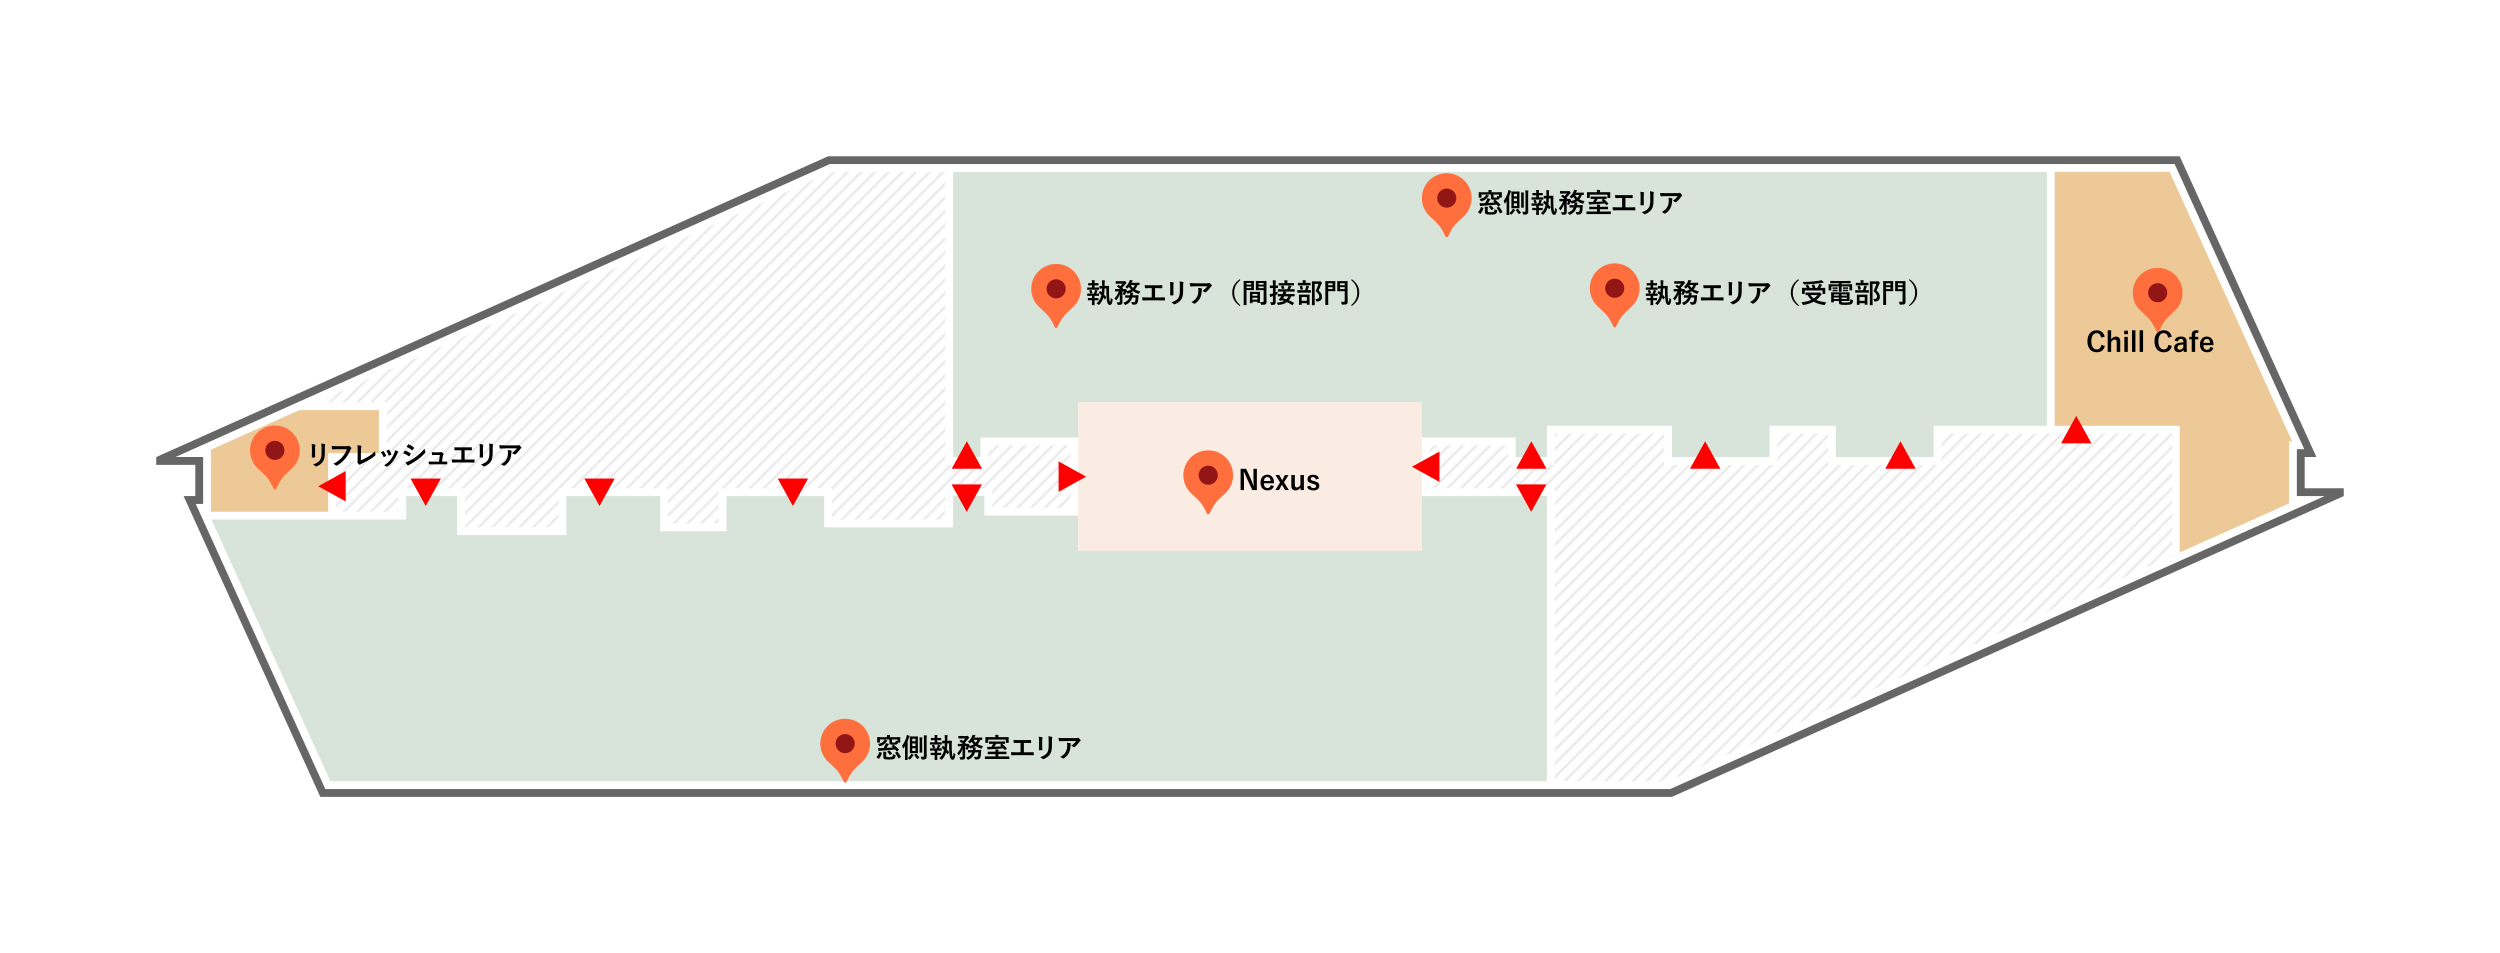 <?xml version="1.0" encoding="utf-8"?>
<svg xmlns="http://www.w3.org/2000/svg" xmlns:xlink="http://www.w3.org/1999/xlink" viewBox="0 0 1280 488">

<filter id="dropshadow">
	<feGaussianBlur in="SourceAlpha" stdDeviation="3"/>
	<feOffset dx="2" dy="2"/>
	<feComponentTransfer>
		<feFuncA slope="0.3" type="linear"/>
	</feComponentTransfer>
	<feMerge>
		<feMergeNode/>
		<feMergeNode in="SourceGraphic"/>
	</feMerge>
</filter>

  <defs>
    <style>
      #shadow{filter:url(#dropshadow);}
      .cls-1 {
        fill: none;
      }

      .cls-2 {
        fill: #f9e5d7;
      }

      .cls-2, .cls-3, .cls-4 {
        opacity: .7;
      }

      .cls-5 {
        fill: #931616;
      }

      .cls-6 {
        fill: #ff6f3d;
      }

      .cls-3 {
        fill: #e5b36a;
      }

      .cls-7 {
        fill: #fff;
      }

      .cls-8 {
        fill: #666;
      }

      .cls-9 {
        fill: url(#oblique_line);
      }

      .cls-10 {
        fill: red;
      }

      .cls-11 {
        fill: #c8c8cc;
      }

      .cls-4 {
        fill: #c8d7ca;
      }
    </style>
    <symbol id="entrance" viewBox="0 0 18.77 20.74">
      <polygon class="cls-10" points="0 20.74 18.77 10.37 0 0 0 20.74"/>
    </symbol>
    <symbol id="point" viewBox="0 0 364 468">
      <g>
        <path class="cls-6" d="M182,0c100.52,0,182,81.48,182,182,0,50.26-20.37,95.76-53.31,128.69-34.65,35.08-77.64,59.8-113.21,139.74-5.14,11.55-6.78,17.56-15.49,17.56-8.71,0-10.35-6.01-15.49-17.56-35.56-79.95-78.56-104.66-113.21-139.74C20.37,277.76,0,232.26,0,182,0,81.48,81.48,0,182,0"/>
        <circle class="cls-5" cx="182" cy="182" r="70"/>
      </g>
    </symbol>
    <pattern id="oblique_line" x="0" y="0" width="7" height="7" patternTransform="translate(22.53 -60.51)" patternUnits="userSpaceOnUse" viewBox="0 0 7 7">
      <g>
        <rect class="cls-1" width="7" height="7"/>
        <polygon class="cls-11" points="0 0 0 .35 .35 0 0 0"/>
        <polygon class="cls-11" points="7 0 6.65 0 0 6.65 0 7 .35 7 7 .35 7 0"/>
        <polygon class="cls-11" points="7 7 7 6.65 6.65 7 7 7"/>
      </g>
    </pattern>
  </defs>
  <g id="backdrop">
    <rect class="cls-7" width="1280" height="488"/>
  </g>
  <g id="line">
    <path class="cls-8" d="M1113.42,84l66.36,146h-3.79v24h14.21l-335.06,150H166.58l-66.36-146h3.79v-24h-14.21L424.85,84h688.57M1116,80H424L80,234v4h20v16h-6l70,154h692l344-154v-4h-20v-16h6l-70-154h0Z"/>
  </g>
  <g id="fill">
    <polygon class="cls-3" points="168 232 194 232 194 210 153.19 210 108 230.23 108 262 168 262 168 232"/>
    <polygon class="cls-4" points="488 88 488 234 502 234 502 224 552 224 552 206 728 206 728 224 776 224 776 234 792 234 792 218 856 218 856 234 906 234 906 218 940 218 940 234 990 234 990 218 1048 218 1048 88 488 88"/>
    <polygon class="cls-4" points="504 264 504 254 488 254 488 270 422 270 422 254 372 254 372 272 338 272 338 254 290 254 290 274 234 274 234 254 208 254 208 266 108.24 266 169.15 400 792 400 792 254 728 254 728 282 552 282 552 264 504 264"/>
    <rect class="cls-2" x="552" y="206" width="176" height="76"/>
    <polygon class="cls-3" points="1110.85 88 1052 88 1052 218 1116 218 1116 282.84 1172 257.77 1172 226 1173.58 226 1110.85 88"/>
    <polygon class="cls-9" points="1112.15 222 994 222 994 238 936 238 936 222 910 222 910 238 852 238 852 222 796 222 796 238 772 238 772 228 732 228 732 250 796 250 796 400 854.29 400 1112.15 284.57 1112.15 222"/>
    <polygon class="cls-9" points="506 228 506 238 484 238 484 88 425.71 88 162.12 206 198 206 198 236 172 236 172 262 204 262 204 250 238 250 238 270 286 270 286 250 342 250 342 268 368 268 368 250 426 250 426 266 484 266 484 250 508 250 508 260 548 260 548 228 506 228"/>
  </g>
  <g id="text">
    <g>
      <path d="M756.9,108.83c-.15-.13-.15-.17-.06-.28.66-.69,1.09-1.51,1.34-2.42.04-.14.08-.13.27-.07l.9.29c.18.06.2.08.17.24-.29,1.12-.77,2-1.44,2.84-.06.07-.08.1-.13.1s-.08-.03-.17-.08l-.88-.62ZM765.61,102.35c.94.7,1.79,1.53,2.59,2.44.1.11.08.15-.07.27l-.79.6c-.18.13-.21.13-.29.01-.25-.34-.5-.64-.76-.94-2.35.28-4.79.5-7.28.63-.49.03-.73.07-.83.11-.07.04-.14.08-.22.08-.1,0-.18-.08-.22-.22-.11-.43-.17-.87-.22-1.33.62.04,1.02.06,1.46.06l1.37-.04c.41-.63.69-1.23.92-1.74.13-.28.22-.55.28-.8.5.1,1,.24,1.39.36.11.04.2.1.2.2s-.07.17-.17.24c-.11.08-.22.21-.32.39-.24.43-.45.87-.7,1.27,1.18-.07,2.31-.15,3.36-.25-.24-.22-.49-.43-.76-.66-.11-.08-.07-.15.06-.22l.71-.45.13-.07h-.1c-.81,0-1.29-.01-1.55-.14-.28-.14-.43-.39-.43-.94v-1.61h-4.85v1.43c0,.15-.01.17-.15.17h-1.13c-.14,0-.15-.01-.15-.17,0-.08.03-.27.03-1.36v-.41c0-.41-.03-.62-.03-.7,0-.14.01-.15.15-.15.1,0,.55.03,1.83.03h3.08v-.2c0-.36-.03-.64-.1-.98.49,0,1.02.03,1.5.07.15.01.22.06.22.14,0,.1-.04.17-.08.28s-.07.24-.07.5v.18h3.35c1.29,0,1.74-.03,1.83-.03.14,0,.15.01.15.15,0,.08-.03.29-.03.6v.5c0,1.09.03,1.27.03,1.36,0,.15-.01.17-.15.17h-.98c-.08.46-.27.71-.53.87-.28.17-.81.22-1.78.22l.11.06ZM762.08,100.04c.14.06.24.11.24.21s-.07.17-.15.21c-.13.06-.25.21-.39.41-.76,1.04-1.7,1.74-3.18,2.14-.36.1-.36.11-.49-.18-.18-.42-.38-.7-.58-.88,1.56-.38,2.47-.8,3.03-1.65.15-.18.28-.43.36-.66.39.11.78.25,1.16.41ZM761.7,107.96c0,.28.06.46.22.55.22.11.74.15,1.32.15.83,0,1.26-.04,1.57-.24.22-.14.36-.55.39-1.32.28.17.64.31,1.05.39.34.07.34.1.29.46-.14.94-.36,1.33-.77,1.57-.52.29-1.23.36-2.66.36-1.18,0-1.93-.07-2.33-.29-.32-.18-.52-.46-.52-1.21v-1.37c0-.42-.01-.76-.07-1.16.45,0,.98.03,1.4.08.18.03.25.07.25.13,0,.08-.01.14-.07.25-.06.13-.08.31-.08.63v1.01ZM763.16,105.3c.15-.08.18-.07.29.03.43.39.88.88,1.25,1.4.1.13.07.17-.13.29l-.78.48c-.15.1-.2.08-.27-.04-.36-.57-.8-1.12-1.18-1.5-.04-.06-.07-.08-.07-.13s.04-.07.13-.13l.76-.41ZM764.68,100.78c0,.24.04.34.21.38.13.04.38.04.7.04.36,0,.7-.03.84-.14.15-.13.17-.38.17-.84.28.14.53.22.91.31v-.92h-2.83v1.18ZM767.26,105.88c.15-.07.2-.06.28.04.7.84,1.23,1.61,1.7,2.51.04.13.03.18-.13.28l-.9.5c-.08.04-.14.08-.18.08s-.07-.04-.11-.11c-.42-.97-.91-1.81-1.57-2.65-.1-.13-.07-.17.1-.25l.81-.41Z"/>
      <path d="M771.37,103.02c-.21.35-.43.69-.67,1.01-.1.13-.17.2-.24.2s-.13-.08-.17-.25c-.11-.45-.29-.94-.43-1.16,1.01-1.33,1.79-2.84,2.27-4.64.07-.31.13-.57.17-.91.42.11.83.25,1.22.42.14.07.22.14.22.24,0,.07-.04.13-.15.24-.08.08-.17.24-.25.57-.18.6-.39,1.19-.63,1.76v7.31c0,1.37.03,2.06.03,2.13,0,.14-.01.15-.15.15h-1.09c-.13,0-.14-.01-.14-.15,0-.08.03-.76.03-2.13v-4.79ZM775.58,107.4c.13.08.17.17.17.24,0,.08-.03.11-.11.18-.11.08-.18.15-.31.35-.35.52-.77,1.06-1.29,1.55-.15.14-.24.21-.31.21-.08,0-.15-.08-.29-.27-.2-.24-.43-.43-.63-.57.73-.57,1.18-1.09,1.55-1.69.11-.17.17-.31.27-.56.38.18.69.38.95.56ZM776.59,98.07c.87,0,1.15-.03,1.25-.03.14,0,.15.01.15.15,0,.08-.03.64-.03,1.86v4.57c0,1.2.03,1.78.03,1.86,0,.14-.01.15-.15.15-.1,0-.38-.03-1.25-.03h-1.37c-.88,0-1.15.03-1.25.03-.14,0-.15-.01-.15-.15,0-.1.03-.66.03-1.86v-4.57c0-1.22-.03-1.77-.03-1.86,0-.14.01-.15.15-.15.1,0,.36.03,1.25.03h1.37ZM775.08,100.54h1.64v-1.32h-1.64v1.32ZM776.72,102.98v-1.34h-1.64v1.34h1.64ZM776.72,104.08h-1.64v1.42h1.64v-1.42ZM776.99,106.93c.17-.1.21-.08.28.04.42.69.81,1.22,1.5,1.83-.24.13-.52.36-.76.62-.15.17-.22.25-.31.25-.07,0-.14-.08-.28-.27-.5-.63-.84-1.11-1.25-1.82-.07-.13-.04-.15.13-.25l.69-.41ZM778.85,100.57c0-.92-.01-1.42-.1-2.07.41.01.85.04,1.34.1.14.01.2.07.2.15,0,.1-.06.21-.08.31-.06.2-.06.48-.06,1.5v3.8c0,1.18.03,1.74.03,1.82,0,.14-.01.15-.15.15h-1.04c-.15,0-.17-.01-.17-.15,0-.08.03-.64.03-1.82v-3.78ZM782.42,105.39c0,.98.04,2.1.04,2.8,0,.74-.17,1.15-.52,1.4-.31.22-.71.31-1.67.31q-.45,0-.53-.43c-.06-.41-.21-.8-.36-1.05.45.03.78.04,1.12.04.38,0,.55-.1.55-.53v-8.47c0-.9-.01-1.34-.11-1.99.52.01.91.04,1.44.1.13.01.21.08.21.15,0,.13-.06.2-.1.29-.06.17-.07.46-.07,1.42v5.97Z"/>
      <path d="M786.56,101.07v-1.11h-.29c-1.08,0-1.43.03-1.51.03-.14,0-.15-.01-.15-.15v-.88c0-.13.01-.14.15-.14.08,0,.43.01,1.51.01h.29c0-.6-.01-1.05-.1-1.55.52.01.97.04,1.37.1.15.01.22.07.22.14,0,.1-.04.17-.08.25-.07.13-.08.31-.08.7v.36h.34c1.08,0,1.43-.01,1.51-.01.14,0,.15.01.15.14v.88c0,.14-.01.15-.15.15-.08,0-.43-.03-1.51-.03h-.34v1.11h.5c1.18,0,1.55-.03,1.64-.03.14,0,.15.01.15.17v.87c0,.14-.01.15-.15.15-.08,0-.46-.03-1.64-.03h-2.45c-1.18,0-1.57.03-1.64.03-.15,0-.17-.01-.17-.15v-.87c0-.15.01-.17.17-.17.07,0,.46.03,1.64.03h.62ZM786.56,106.46v-1.15h-.63c-1.18,0-1.57.03-1.64.03-.14,0-.15-.01-.15-.17v-.87c0-.14.01-.15.15-.15.07,0,.46.03,1.64.03h1.65c.17-.41.32-.83.45-1.23.06-.18.1-.39.14-.66.39.07.81.17,1.13.28.14.04.2.08.2.15s-.04.13-.1.17c-.07.06-.14.17-.18.27-.15.39-.27.66-.45,1.02.87,0,1.19-.03,1.27-.03.14,0,.15.01.15.15v.87c0,.15-.01.17-.15.17-.08,0-.46-.03-1.64-.03h-.52v1.15h.31c1.09,0,1.44-.03,1.54-.03.14,0,.15.01.15.15v.87c0,.14-.01.15-.15.15-.1,0-.45-.03-1.54-.03h-.31v.91c0,.94.03,1.39.03,1.46,0,.14-.01.15-.15.15h-1.08c-.14,0-.15-.01-.15-.15,0-.08.03-.52.03-1.46v-.91h-.38c-1.09,0-1.46.03-1.54.03-.14,0-.15-.01-.15-.15v-.87c0-.14.01-.15.15-.15.08,0,.45.03,1.54.03h.38ZM785.89,104.12c-.18.06-.21.04-.25-.1-.11-.42-.27-.87-.45-1.23-.07-.15-.04-.17.13-.22l.74-.24c.15-.06.2-.01.25.1.2.39.36.81.48,1.22.04.14.04.18-.14.24l-.76.24ZM793.02,101.59c-.04,1.18-.13,2.19-.27,3.07.38.41.73.84,1.09,1.29.06.06.07.1.07.14,0,.03-.01.07-.07.15l-.53.83c-.06.08-.08.11-.13.11s-.07-.04-.14-.13c-.21-.29-.42-.57-.63-.84-.43,1.44-1.12,2.62-2.04,3.57-.15.15-.22.22-.31.22-.07,0-.15-.07-.31-.24-.24-.22-.53-.42-.83-.56,1.13-.98,2.09-2.42,2.46-4.2-.38-.39-.77-.77-1.18-1.13-.11-.1-.1-.13,0-.28l.43-.67c.08-.14.14-.13.25-.04l.73.64c.06-.57.1-1.21.13-1.92-.76,0-1.06.01-1.19.01-.14,0-.15-.01-.15-.14v-1.06c0-.14.01-.15.15-.15s.42.03,1.22.03v-1.01c0-.84-.03-1.32-.11-1.95.49.01.87.04,1.34.1.14.01.24.08.24.18s-.06.2-.1.32c-.06.18-.1.56-.1,1.4,0,.32,0,.63-.01.94h.29c1.16,0,1.76-.03,1.85-.03.14,0,.17.03.17.18-.03.43-.06,1.01-.06,1.69,0,2.69.08,4.24.21,5.2.11.77.18,1.08.32,1.08.2,0,.31-.74.42-2,.22.27.46.46.74.64.15.1.18.14.18.27,0,.06,0,.1-.01.24-.22,1.88-.73,2.49-1.43,2.49s-1.25-.62-1.51-2.39c-.17-1.09-.28-2.82-.28-6.07h-.92Z"/>
      <path d="M807.19,106.24c-.5,1.68-1.58,2.86-3.25,3.67-.17.07-.27.11-.34.11-.11,0-.17-.08-.31-.32-.17-.31-.41-.59-.66-.8,1.48-.49,2.59-1.3,3.12-2.66h-.24c-1.25,0-1.65.03-1.74.03-.15,0-.17-.01-.17-.15v-.91c0-.15.01-.17.17-.17.08,0,.49.03,1.74.03h.53c.03-.17.04-.35.06-.55.01-.21,0-.45-.01-.71-.35.14-.71.27-1.08.36-.32.08-.34.07-.46-.25-.11-.25-.25-.5-.38-.69-.15.46-.32.87-.62,1.4-.13.21-.17.29-.24.29-.06,0-.13-.04-.25-.11-.28-.15-.6-.28-.83-.34.35-.53.53-.95.71-1.4h-.8v3.64c0,.63.04,1.21.04,1.76,0,.59-.08.9-.45,1.21-.25.2-.6.28-1.65.28-.42,0-.42-.01-.52-.43-.08-.35-.21-.67-.38-.9.43.06.77.07,1.15.07s.49-.11.49-.41v-2.47c0-.43,0-.87.01-1.3-.35.97-.84,1.92-1.64,2.89-.13.14-.21.22-.29.22s-.15-.08-.25-.27c-.15-.29-.38-.57-.57-.74.97-.91,1.77-2.3,2.26-3.56h-.15c-1.18,0-1.57.03-1.65.03-.14,0-.15-.01-.15-.17v-.92c0-.15.01-.17.15-.17.08,0,.48.03,1.65.03h.77c-.49-.48-1.01-.87-1.58-1.3-.06-.04-.1-.08-.1-.11,0-.04.04-.07.11-.14l.57-.49c.14-.13.18-.13.31-.04l.84.6c.39-.41.74-.8,1.08-1.28h-1.79c-1.11,0-1.47.03-1.55.03-.14,0-.15-.01-.15-.15v-1.01c0-.14.01-.15.15-.15.08,0,.45.03,1.55.03h2.42c.13,0,.22-.03.28-.06.07-.03.13-.06.2-.06.11,0,.24.08.53.39.32.34.38.46.38.6,0,.11-.08.2-.2.27-.13.1-.24.22-.39.42-.46.62-.94,1.19-1.57,1.76.11.11.22.24.35.35.1.1.1.14-.06.27l-.08.07h.88c.14,0,.18-.01.27-.06.06-.03.11-.04.18-.04.08,0,.22.07.49.32.34.31.41.45.41.57,0,.1-.03.15-.14.25-.04.03-.07.06-.1.1.9-.21,1.69-.5,2.35-.91-.42-.41-.8-.87-1.09-1.34l-.59.67c-.11.13-.18.18-.27.18-.07,0-.14-.06-.24-.18-.22-.27-.55-.5-.8-.64.98-.84,1.61-1.77,2.06-2.7.15-.32.25-.6.31-.91.41.07.94.2,1.29.28.13.03.2.08.2.18,0,.08-.06.15-.14.21-.08.06-.2.22-.28.39-.07.14-.13.28-.2.41h2.38c1.09,0,1.44-.03,1.53-.03.14,0,.15.01.15.15v.91c0,.14-.01.15-.15.15-.07,0-.29-.01-.87-.03-.29.9-.74,1.65-1.29,2.27.76.46,1.67.78,2.7.92-.2.28-.36.63-.48.98q-.17.42-.59.31c-.94-.29-1.83-.74-2.63-1.33-.39.28-.8.52-1.23.71.36.03.73.07,1.06.11.17.03.25.08.25.17,0,.11-.04.18-.11.28-.07.1-.1.25-.13.57l-.04.25h1.04c1.26,0,1.69-.03,1.78-.03.14,0,.17.04.17.18l-.06.85c-.08,1.37-.15,2.26-.46,2.86-.25.57-.66.95-1.57.95-.24,0-.5,0-.8-.01q-.39-.03-.49-.49c-.07-.32-.18-.62-.31-.88.41.07.81.13,1.21.13.35,0,.53-.06.67-.29.2-.34.28-1.09.35-2.09h-1.77ZM806.42,99.81c.29.56.69,1.07,1.16,1.51.39-.42.7-.92.91-1.51h-2.07Z"/>
      <path d="M814.16,109.6c-1.23,0-1.67.03-1.75.03-.14,0-.14-.01-.14-.15v-1.06q0-.14.14-.14c.08,0,.52.01,1.75.01h3.53v-1.18h-1.89c-1.36,0-1.83.03-1.93.03-.14,0-.15-.01-.15-.15v-.98c0-.15.01-.17.15-.17.1,0,.58.03,1.93.03h1.89c0-.52-.03-.85-.08-1.16.49.01.97.04,1.46.08.14.01.22.07.22.14,0,.1-.04.17-.08.27-.06.11-.07.28-.07.67h2.07c1.37,0,1.85-.03,1.93-.03.14,0,.15.01.15.17v.98c0,.14-.01.15-.15.15-.08,0-.56-.03-1.93-.03h-2.07v1.18h3.71c1.25,0,1.68-.01,1.76-.01q.14,0,.14.14v1.06c0,.14,0,.15-.14.15-.08,0-.52-.03-1.76-.03h-8.68ZM822.46,98.42c1.28,0,1.74-.03,1.84-.03.14,0,.15.01.15.17,0,.07-.03.29-.03.64v.55c0,1.16.03,1.36.03,1.44,0,.14-.01.15-.15.15h-1.12c-.15,0-.17-.01-.17-.15v-1.51h-9.06v1.51c0,.14-.01.15-.15.15h-1.12c-.15,0-.17-.01-.17-.15,0-.08.03-.28.03-1.44v-.45c0-.45-.03-.67-.03-.74,0-.15.01-.17.17-.17.08,0,.55.03,1.83.03h3.15v-.17c0-.39-.03-.73-.1-1.05.52.01,1.02.04,1.5.08.14.01.22.07.22.15,0,.1-.04.17-.08.27-.06.11-.07.28-.07.56v.15h3.33ZM816.25,101.83c-1.16,0-1.62.03-1.72.03-.14,0-.15-.01-.15-.15v-.94c0-.14.01-.15.15-.15.1,0,.56.03,1.72.03h4.48c1.16,0,1.62-.03,1.71-.03.14,0,.15.01.15.15v.94c0,.14-.01.15-.15.15-.08,0-.46-.01-1.34-.03l.06.04c.74.59,1.61,1.48,2.27,2.28.1.13.08.18-.07.29l-.78.56c-.07.06-.11.07-.14.07-.04,0-.08-.03-.13-.1l-.6-.8c-2.34.22-4.89.39-7.28.48-.29.01-.42.03-.5.08-.06.04-.11.07-.18.07-.08,0-.13-.06-.15-.18-.08-.36-.17-.84-.24-1.25.5.03.98.03,1.46.03.25,0,.52,0,.78-.01.35-.55.67-1.08.88-1.57h-.21ZM818.01,101.83c-.29.59-.59,1.09-.9,1.53,1.22-.04,2.47-.11,3.68-.2l-.69-.66c-.13-.11-.08-.14.08-.24l.67-.43h-2.86Z"/>
      <path d="M832.23,106.17h2c.94,0,1.88-.03,2.83-.06.15-.01.22.06.22.22.01.36.01.76,0,1.12,0,.18-.04.25-.21.25-.67-.03-1.92-.06-2.83-.06h-5.63c-.57,0-1.48.04-2.58.06-.22.01-.25-.04-.29-.28-.06-.31-.1-.81-.1-1.32,1.01.06,2.07.07,2.97.07h1.91v-4.79h-1.09c-1.01,0-1.6.03-2.17.06-.17.01-.2-.08-.24-.29-.06-.28-.11-.83-.11-1.3.7.07,1.26.06,2.42.06h3.96c.85,0,1.62,0,2.45-.04.14-.01.18.07.18.22.01.35.01.74,0,1.09-.01.18-.04.27-.2.27-.94-.04-1.62-.06-2.41-.06h-1.09v4.78Z"/>
      <path d="M839.98,100.23c0-.97-.04-1.5-.15-2.04.59.07,1.33.15,1.74.29.17.04.24.13.24.22,0,.07-.03.14-.06.21-.13.27-.15.62-.15,1.33v2.83c0,.73.03,1.27.04,1.76,0,.21-.08.28-.31.28h-1.12c-.2,0-.28-.07-.27-.24,0-.49.04-1.3.04-1.91v-2.75ZM846.58,102.85c0,2.07-.31,3.46-1.13,4.57-.69.91-1.91,1.76-3.08,2.2-.11.04-.21.07-.29.07-.11,0-.21-.04-.34-.17-.34-.34-.7-.6-1.19-.85,1.5-.46,2.67-1.12,3.42-2.04.64-.8.94-1.96.94-3.74v-2.65c0-1.21-.03-1.65-.15-2.28.67.06,1.34.15,1.82.31.14.04.2.13.2.24,0,.07-.01.15-.06.22-.13.29-.13.66-.13,1.53v2.61Z"/>
      <path d="M852.92,100.41c-.8,0-1.65.06-2.48.11-.17.01-.22-.08-.25-.21-.11-.39-.2-1.09-.25-1.51.95.07,1.72.1,2.84.1h6.01c.59,0,.83-.03.97-.08.07-.03.2-.1.27-.1.11,0,.22.08.32.2.31.27.57.56.84.88.07.08.11.17.11.25,0,.11-.07.21-.2.29-.15.11-.27.25-.38.41-.66.99-1.53,1.96-2.46,2.7-.08.08-.18.13-.29.13s-.24-.06-.34-.14c-.35-.28-.7-.43-1.16-.58,1.12-.84,1.81-1.44,2.51-2.45h-6.05ZM853.71,105.88c.53-.99.69-1.95.69-3.31,0-.52-.03-.84-.14-1.32.69.07,1.42.17,1.81.27.18.04.24.14.24.27,0,.08-.03.17-.07.25-.1.2-.11.34-.13.57-.04,1.36-.18,2.61-.83,3.85-.55,1.05-1.39,2.04-2.55,2.79-.13.08-.25.14-.39.14-.1,0-.2-.04-.28-.13-.34-.29-.74-.52-1.27-.71,1.53-.8,2.33-1.55,2.93-2.68Z"/>
    </g>
    <g>
      <path d="M448.9,387.83c-.15-.13-.15-.17-.06-.28.66-.69,1.09-1.51,1.34-2.42.04-.14.08-.13.27-.07l.9.29c.18.06.2.08.17.24-.29,1.12-.77,2-1.44,2.84-.06.07-.08.1-.13.1s-.08-.03-.17-.08l-.88-.62ZM457.61,381.35c.94.7,1.79,1.53,2.59,2.44.1.11.08.15-.07.27l-.79.6c-.18.13-.21.13-.29.01-.25-.34-.5-.64-.76-.94-2.35.28-4.79.5-7.28.63-.49.03-.73.07-.83.11-.07.04-.14.08-.22.08-.1,0-.18-.08-.22-.22-.11-.43-.17-.87-.22-1.33.62.04,1.02.06,1.46.06l1.37-.04c.41-.63.69-1.23.92-1.74.13-.28.22-.55.28-.8.5.1,1,.24,1.39.36.11.04.2.1.2.2s-.07.17-.17.24c-.11.08-.22.21-.32.39-.24.43-.45.87-.7,1.27,1.18-.07,2.31-.15,3.36-.25-.24-.22-.49-.43-.76-.66-.11-.08-.07-.15.06-.22l.71-.45.13-.07h-.1c-.81,0-1.29-.01-1.55-.14-.28-.14-.43-.39-.43-.94v-1.61h-4.85v1.43c0,.15-.01.17-.15.17h-1.13c-.14,0-.15-.01-.15-.17,0-.08.03-.27.03-1.36v-.41c0-.41-.03-.62-.03-.7,0-.14.01-.15.15-.15.1,0,.55.03,1.83.03h3.08v-.2c0-.36-.03-.64-.1-.98.49,0,1.02.03,1.5.07.15.01.22.06.22.14,0,.1-.04.17-.08.28s-.07.24-.07.5v.18h3.35c1.29,0,1.74-.03,1.83-.03.14,0,.15.01.15.15,0,.08-.03.29-.03.6v.5c0,1.09.03,1.27.03,1.36,0,.15-.01.17-.15.17h-.98c-.08.46-.27.71-.53.87-.28.17-.81.22-1.78.22l.11.06ZM454.08,379.04c.14.06.24.11.24.21s-.07.17-.15.21c-.13.06-.25.21-.39.41-.76,1.04-1.7,1.74-3.18,2.14-.36.1-.36.11-.49-.18-.18-.42-.38-.7-.58-.88,1.56-.38,2.47-.8,3.03-1.65.15-.18.28-.43.36-.66.39.11.78.25,1.16.41ZM453.7,386.96c0,.28.06.46.22.55.22.11.74.15,1.32.15.83,0,1.26-.04,1.57-.24.22-.14.36-.55.39-1.32.28.17.64.31,1.05.39.34.07.34.1.29.46-.14.94-.36,1.33-.77,1.57-.52.29-1.23.36-2.66.36-1.18,0-1.93-.07-2.33-.29-.32-.18-.52-.46-.52-1.21v-1.37c0-.42-.01-.76-.07-1.16.45,0,.98.03,1.4.08.18.03.25.07.25.13,0,.08-.01.14-.07.25-.06.13-.08.31-.08.63v1.01ZM455.16,384.3c.15-.08.18-.07.29.03.43.39.88.88,1.25,1.4.1.13.07.17-.13.29l-.78.48c-.15.1-.2.08-.27-.04-.36-.57-.8-1.12-1.18-1.5-.04-.06-.07-.08-.07-.13s.04-.07.13-.13l.76-.41ZM456.68,379.78c0,.24.04.34.21.38.13.04.38.04.7.04.36,0,.7-.03.84-.14.15-.13.17-.38.17-.84.28.14.53.22.91.31v-.92h-2.83v1.18ZM459.26,384.88c.15-.07.2-.06.28.04.7.84,1.23,1.61,1.7,2.51.04.13.03.18-.13.28l-.9.5c-.08.04-.14.08-.18.08s-.07-.04-.11-.11c-.42-.97-.91-1.81-1.57-2.65-.1-.13-.07-.17.1-.25l.81-.41Z"/>
      <path d="M463.37,382.02c-.21.35-.43.69-.67,1.01-.1.13-.17.2-.24.2s-.13-.08-.17-.25c-.11-.45-.29-.94-.43-1.16,1.01-1.33,1.79-2.84,2.27-4.64.07-.31.13-.57.17-.91.42.11.83.25,1.22.42.14.07.22.14.22.24,0,.07-.04.13-.15.24-.08.08-.17.24-.25.57-.18.6-.39,1.19-.63,1.76v7.31c0,1.37.03,2.06.03,2.13,0,.14-.01.15-.15.15h-1.09c-.13,0-.14-.01-.14-.15,0-.08.03-.76.03-2.13v-4.79ZM467.58,386.4c.13.08.17.17.17.24,0,.08-.03.11-.11.18-.11.08-.18.15-.31.35-.35.52-.77,1.06-1.29,1.55-.15.14-.24.21-.31.21-.08,0-.15-.08-.29-.27-.2-.24-.43-.43-.63-.57.73-.57,1.18-1.09,1.55-1.69.11-.17.17-.31.27-.56.38.18.69.38.95.56ZM468.59,377.07c.87,0,1.15-.03,1.25-.03.14,0,.15.01.15.15,0,.08-.03.64-.03,1.86v4.57c0,1.2.03,1.78.03,1.86,0,.14-.01.15-.15.15-.1,0-.38-.03-1.25-.03h-1.37c-.88,0-1.15.03-1.25.03-.14,0-.15-.01-.15-.15,0-.1.03-.66.03-1.86v-4.57c0-1.22-.03-1.77-.03-1.86,0-.14.01-.15.15-.15.1,0,.36.03,1.25.03h1.37ZM467.08,379.54h1.64v-1.32h-1.64v1.32ZM468.72,381.98v-1.34h-1.64v1.34h1.64ZM468.72,383.08h-1.64v1.42h1.64v-1.42ZM468.99,385.93c.17-.1.21-.08.28.04.42.69.81,1.22,1.5,1.83-.24.13-.52.36-.76.62-.15.17-.22.25-.31.25-.07,0-.14-.08-.28-.27-.5-.63-.84-1.11-1.25-1.82-.07-.13-.04-.15.13-.25l.69-.41ZM470.85,379.57c0-.92-.01-1.42-.1-2.07.41.01.85.04,1.34.1.14.01.2.07.2.15,0,.1-.06.21-.08.31-.06.2-.06.48-.06,1.5v3.8c0,1.18.03,1.74.03,1.82,0,.14-.01.15-.15.15h-1.04c-.15,0-.17-.01-.17-.15,0-.08.03-.64.03-1.82v-3.78ZM474.42,384.39c0,.98.04,2.1.04,2.8,0,.74-.17,1.15-.52,1.4-.31.22-.71.31-1.67.31q-.45,0-.53-.43c-.06-.41-.21-.8-.36-1.05.45.03.78.04,1.12.04.38,0,.55-.1.55-.53v-8.47c0-.9-.01-1.34-.11-1.99.52.01.91.04,1.44.1.13.01.21.08.21.15,0,.13-.06.2-.1.29-.06.17-.07.46-.07,1.42v5.97Z"/>
      <path d="M478.56,380.07v-1.11h-.29c-1.08,0-1.43.03-1.51.03-.14,0-.15-.01-.15-.15v-.88c0-.13.01-.14.15-.14.08,0,.43.01,1.51.01h.29c0-.6-.01-1.05-.1-1.55.52.01.97.04,1.37.1.15.01.22.07.22.14,0,.1-.04.17-.08.25-.07.13-.08.31-.08.7v.36h.34c1.08,0,1.43-.01,1.51-.01.14,0,.15.01.15.14v.88c0,.14-.01.15-.15.15-.08,0-.43-.03-1.51-.03h-.34v1.11h.5c1.18,0,1.55-.03,1.64-.03.14,0,.15.01.15.17v.87c0,.14-.01.15-.15.15-.08,0-.46-.03-1.64-.03h-2.45c-1.18,0-1.57.03-1.64.03-.15,0-.17-.01-.17-.15v-.87c0-.15.01-.17.17-.17.07,0,.46.03,1.64.03h.62ZM478.56,385.46v-1.15h-.63c-1.18,0-1.57.03-1.64.03-.14,0-.15-.01-.15-.17v-.87c0-.14.01-.15.15-.15.07,0,.46.03,1.64.03h1.65c.17-.41.32-.83.45-1.23.06-.18.1-.39.14-.66.39.07.81.17,1.13.28.14.04.2.08.2.15s-.04.13-.1.17c-.07.06-.14.17-.18.27-.15.39-.27.66-.45,1.02.87,0,1.19-.03,1.27-.03.14,0,.15.01.15.15v.87c0,.15-.01.17-.15.17-.08,0-.46-.03-1.64-.03h-.52v1.15h.31c1.09,0,1.44-.03,1.54-.03.14,0,.15.01.15.15v.87c0,.14-.01.15-.15.15-.1,0-.45-.03-1.54-.03h-.31v.91c0,.94.03,1.39.03,1.46,0,.14-.01.15-.15.15h-1.08c-.14,0-.15-.01-.15-.15,0-.08.03-.52.03-1.46v-.91h-.38c-1.09,0-1.46.03-1.54.03-.14,0-.15-.01-.15-.15v-.87c0-.14.01-.15.15-.15.08,0,.45.03,1.54.03h.38ZM477.89,383.12c-.18.06-.21.04-.25-.1-.11-.42-.27-.87-.45-1.23-.07-.15-.04-.17.13-.22l.74-.24c.15-.06.2-.01.25.1.2.39.36.81.48,1.22.04.14.04.18-.14.24l-.76.24ZM485.02,380.59c-.04,1.18-.13,2.19-.27,3.07.38.41.73.84,1.09,1.29.06.06.07.1.07.14,0,.03-.01.07-.07.15l-.53.83c-.06.08-.08.11-.13.11s-.07-.04-.14-.13c-.21-.29-.42-.57-.63-.84-.43,1.44-1.12,2.62-2.04,3.57-.15.15-.22.22-.31.22-.07,0-.15-.07-.31-.24-.24-.22-.53-.42-.83-.56,1.13-.98,2.09-2.42,2.46-4.2-.38-.39-.77-.77-1.18-1.13-.11-.1-.1-.13,0-.28l.43-.67c.08-.14.14-.13.25-.04l.73.64c.06-.57.1-1.21.13-1.92-.76,0-1.06.01-1.19.01-.14,0-.15-.01-.15-.14v-1.06c0-.14.01-.15.15-.15s.42.03,1.22.03v-1.01c0-.84-.03-1.32-.11-1.95.49.01.87.04,1.34.1.14.01.24.08.24.18s-.06.2-.1.32c-.06.18-.1.56-.1,1.4,0,.32,0,.63-.01.94h.29c1.16,0,1.76-.03,1.85-.03.14,0,.17.03.17.18-.03.43-.06,1.01-.06,1.69,0,2.69.08,4.24.21,5.2.11.77.18,1.08.32,1.08.2,0,.31-.74.42-2,.22.27.46.46.74.64.15.1.18.14.18.27,0,.06,0,.1-.01.24-.22,1.88-.73,2.49-1.43,2.49s-1.25-.62-1.51-2.39c-.17-1.09-.28-2.82-.28-6.07h-.92Z"/>
      <path d="M499.19,385.24c-.5,1.68-1.58,2.86-3.25,3.67-.17.07-.27.11-.34.11-.11,0-.17-.08-.31-.32-.17-.31-.41-.59-.66-.8,1.48-.49,2.59-1.3,3.12-2.66h-.24c-1.25,0-1.65.03-1.74.03-.15,0-.17-.01-.17-.15v-.91c0-.15.01-.17.17-.17.08,0,.49.03,1.74.03h.53c.03-.17.04-.35.06-.55.01-.21,0-.45-.01-.71-.35.14-.71.27-1.08.36-.32.08-.34.07-.46-.25-.11-.25-.25-.5-.38-.69-.15.46-.32.87-.62,1.4-.13.21-.17.29-.24.29-.06,0-.13-.04-.25-.11-.28-.15-.6-.28-.83-.34.35-.53.53-.95.71-1.4h-.8v3.64c0,.63.04,1.21.04,1.76,0,.59-.08.9-.45,1.21-.25.2-.6.28-1.65.28-.42,0-.42-.01-.52-.43-.08-.35-.21-.67-.38-.9.43.06.77.07,1.15.07s.49-.11.49-.41v-2.47c0-.43,0-.87.01-1.3-.35.97-.84,1.92-1.64,2.89-.13.14-.21.22-.29.22s-.15-.08-.25-.27c-.15-.29-.38-.57-.57-.74.97-.91,1.77-2.3,2.26-3.56h-.15c-1.18,0-1.57.03-1.65.03-.14,0-.15-.01-.15-.17v-.92c0-.15.01-.17.15-.17.08,0,.48.03,1.65.03h.77c-.49-.48-1.01-.87-1.58-1.3-.06-.04-.1-.08-.1-.11,0-.04.04-.07.11-.14l.57-.49c.14-.13.18-.13.31-.04l.84.6c.39-.41.74-.8,1.08-1.28h-1.79c-1.11,0-1.47.03-1.55.03-.14,0-.15-.01-.15-.15v-1.01c0-.14.01-.15.15-.15.08,0,.45.03,1.55.03h2.42c.13,0,.22-.03.28-.06.07-.03.13-.06.2-.06.11,0,.24.08.53.39.32.34.38.46.38.6,0,.11-.08.2-.2.27-.13.1-.24.22-.39.42-.46.62-.94,1.19-1.57,1.76.11.11.22.24.35.35.1.1.1.14-.06.27l-.08.07h.88c.14,0,.18-.01.27-.06.06-.03.11-.04.18-.04.08,0,.22.07.49.32.34.31.41.45.41.57,0,.1-.03.15-.14.25-.04.03-.07.06-.1.1.9-.21,1.69-.5,2.35-.91-.42-.41-.8-.87-1.09-1.34l-.59.67c-.11.13-.18.18-.27.18-.07,0-.14-.06-.24-.18-.22-.27-.55-.5-.8-.64.98-.84,1.61-1.77,2.06-2.7.15-.32.25-.6.31-.91.41.07.94.2,1.29.28.13.03.2.08.2.18,0,.08-.06.15-.14.21-.08.06-.2.22-.28.39-.07.14-.13.28-.2.41h2.38c1.09,0,1.44-.03,1.53-.03.14,0,.15.01.15.15v.91c0,.14-.01.15-.15.15-.07,0-.29-.01-.87-.03-.29.9-.74,1.65-1.29,2.27.76.46,1.67.78,2.7.92-.2.28-.36.63-.48.98q-.17.42-.59.31c-.94-.29-1.83-.74-2.63-1.33-.39.28-.8.52-1.23.71.36.03.73.07,1.06.11.17.03.25.08.25.17,0,.11-.04.18-.11.28-.07.1-.1.25-.13.57l-.04.25h1.04c1.26,0,1.69-.03,1.78-.03.14,0,.17.04.17.18l-.06.85c-.08,1.37-.15,2.26-.46,2.86-.25.57-.66.95-1.57.95-.24,0-.5,0-.8-.01q-.39-.03-.49-.49c-.07-.32-.18-.62-.31-.88.41.07.81.13,1.21.13.35,0,.53-.06.67-.29.2-.34.28-1.09.35-2.09h-1.77ZM498.42,378.81c.29.56.69,1.07,1.16,1.51.39-.42.7-.92.91-1.51h-2.07Z"/>
      <path d="M506.16,388.6c-1.23,0-1.67.03-1.75.03-.14,0-.14-.01-.14-.15v-1.06q0-.14.14-.14c.08,0,.52.01,1.75.01h3.53v-1.18h-1.89c-1.36,0-1.83.03-1.93.03-.14,0-.15-.01-.15-.15v-.98c0-.15.01-.17.15-.17.1,0,.58.03,1.93.03h1.89c0-.52-.03-.85-.08-1.16.49.01.97.04,1.46.08.14.01.22.07.22.14,0,.1-.04.17-.08.27-.06.11-.07.28-.07.67h2.07c1.37,0,1.85-.03,1.93-.03.14,0,.15.01.15.17v.98c0,.14-.01.15-.15.15-.08,0-.56-.03-1.93-.03h-2.07v1.18h3.71c1.25,0,1.68-.01,1.76-.01q.14,0,.14.14v1.06c0,.14,0,.15-.14.15-.08,0-.52-.03-1.76-.03h-8.68ZM514.46,377.42c1.28,0,1.74-.03,1.84-.03.14,0,.15.01.15.17,0,.07-.03.29-.03.64v.55c0,1.16.03,1.36.03,1.44,0,.14-.01.15-.15.15h-1.12c-.15,0-.17-.01-.17-.15v-1.51h-9.06v1.51c0,.14-.01.15-.15.15h-1.12c-.15,0-.17-.01-.17-.15,0-.08.03-.28.03-1.44v-.45c0-.45-.03-.67-.03-.74,0-.15.01-.17.17-.17.08,0,.55.03,1.83.03h3.15v-.17c0-.39-.03-.73-.1-1.05.52.01,1.02.04,1.5.08.14.01.22.07.22.15,0,.1-.04.17-.08.27-.06.11-.07.28-.07.56v.15h3.33ZM508.25,380.83c-1.16,0-1.62.03-1.72.03-.14,0-.15-.01-.15-.15v-.94c0-.14.01-.15.15-.15.1,0,.56.03,1.72.03h4.48c1.16,0,1.62-.03,1.71-.03.14,0,.15.01.15.15v.94c0,.14-.01.15-.15.15-.08,0-.46-.01-1.34-.03l.06.04c.74.59,1.61,1.48,2.27,2.28.1.13.08.18-.07.29l-.78.56c-.07.06-.11.07-.14.07-.04,0-.08-.03-.13-.1l-.6-.8c-2.34.22-4.89.39-7.28.48-.29.01-.42.03-.5.08-.06.04-.11.07-.18.07-.08,0-.13-.06-.15-.18-.08-.36-.17-.84-.24-1.25.5.03.98.03,1.46.03.25,0,.52,0,.78-.01.35-.55.67-1.08.88-1.57h-.21ZM510.01,380.83c-.29.59-.59,1.09-.9,1.53,1.22-.04,2.47-.11,3.68-.2l-.69-.66c-.13-.11-.08-.14.08-.24l.67-.43h-2.86Z"/>
      <path d="M524.23,385.17h2c.94,0,1.88-.03,2.83-.06.15-.01.22.06.22.22.01.36.01.76,0,1.12,0,.18-.04.25-.21.25-.67-.03-1.92-.06-2.83-.06h-5.63c-.57,0-1.48.04-2.58.06-.22.01-.25-.04-.29-.28-.06-.31-.1-.81-.1-1.32,1.01.06,2.07.07,2.97.07h1.91v-4.79h-1.09c-1.01,0-1.6.03-2.17.06-.17.01-.2-.08-.24-.29-.06-.28-.11-.83-.11-1.3.7.07,1.26.06,2.42.06h3.96c.85,0,1.62,0,2.45-.04.14-.01.18.07.18.22.01.35.01.74,0,1.09-.01.18-.04.27-.2.27-.94-.04-1.62-.06-2.41-.06h-1.09v4.78Z"/>
      <path d="M531.98,379.23c0-.97-.04-1.5-.15-2.04.59.07,1.33.15,1.74.29.17.04.24.13.24.22,0,.07-.03.14-.06.21-.13.27-.15.62-.15,1.33v2.83c0,.73.03,1.27.04,1.76,0,.21-.08.28-.31.28h-1.12c-.2,0-.28-.07-.27-.24,0-.49.04-1.3.04-1.91v-2.75ZM538.58,381.85c0,2.07-.31,3.46-1.13,4.57-.69.91-1.91,1.76-3.08,2.2-.11.04-.21.07-.29.07-.11,0-.21-.04-.34-.17-.34-.34-.7-.6-1.19-.85,1.5-.46,2.67-1.12,3.42-2.04.64-.8.94-1.96.94-3.74v-2.65c0-1.21-.03-1.65-.15-2.28.67.06,1.34.15,1.82.31.14.04.2.13.2.24,0,.07-.01.15-.06.22-.13.29-.13.66-.13,1.53v2.61Z"/>
      <path d="M544.92,379.41c-.8,0-1.65.06-2.48.11-.17.01-.22-.08-.25-.21-.11-.39-.2-1.09-.25-1.51.95.07,1.72.1,2.84.1h6.01c.59,0,.83-.03.97-.08.07-.03.2-.1.27-.1.11,0,.22.08.32.2.31.27.57.56.84.88.07.08.11.17.11.25,0,.11-.07.21-.2.29-.15.11-.27.25-.38.41-.66.99-1.53,1.96-2.46,2.7-.08.08-.18.13-.29.13s-.24-.06-.34-.14c-.35-.28-.7-.43-1.16-.58,1.12-.84,1.81-1.44,2.51-2.45h-6.05ZM545.71,384.88c.53-.99.69-1.95.69-3.31,0-.52-.03-.84-.14-1.32.69.07,1.42.17,1.81.27.18.04.24.14.24.27,0,.08-.03.17-.07.25-.1.2-.11.34-.13.57-.04,1.36-.18,2.61-.83,3.85-.55,1.05-1.39,2.04-2.55,2.79-.13.08-.25.14-.39.14-.1,0-.2-.04-.28-.13-.34-.29-.74-.52-1.27-.71,1.53-.8,2.33-1.55,2.93-2.68Z"/>
    </g>
    <g>
      <path d="M159.7,229.37c0-.97-.04-1.5-.15-2.04.59.07,1.33.15,1.74.29.17.04.24.13.24.22,0,.07-.03.14-.06.21-.13.27-.15.62-.15,1.33v2.83c0,.73.03,1.27.04,1.76,0,.21-.08.28-.31.28h-1.12c-.2,0-.28-.07-.27-.24,0-.49.04-1.3.04-1.91v-2.75ZM166.3,231.99c0,2.07-.31,3.46-1.13,4.57-.69.91-1.91,1.76-3.08,2.2-.11.04-.21.07-.29.07-.11,0-.21-.04-.34-.17-.34-.34-.7-.6-1.19-.85,1.5-.46,2.67-1.12,3.42-2.04.64-.8.94-1.96.94-3.74v-2.65c0-1.21-.03-1.65-.15-2.28.67.06,1.34.15,1.82.31.14.04.2.13.2.24,0,.07-.01.15-.06.22-.13.29-.13.66-.13,1.53v2.61Z"/>
      <path d="M172.56,229.99c-.91,0-1.71.04-2.31.07-.18.01-.24-.08-.27-.28-.04-.28-.1-1.01-.13-1.42.63.07,1.37.1,2.69.1h5c.42,0,.57-.03.77-.14.07-.04.14-.06.21-.06.08,0,.17.03.27.07.38.24.76.59,1.02.92.07.08.1.15.1.24,0,.13-.07.24-.2.35-.13.13-.2.27-.32.55-.69,1.65-1.54,3.19-2.72,4.55-1.21,1.37-2.56,2.54-3.98,3.33-.13.08-.25.13-.38.13-.11,0-.24-.04-.35-.15-.32-.31-.78-.56-1.3-.77,2.04-1.04,3.29-2,4.58-3.5,1.09-1.25,1.81-2.44,2.37-3.99h-5.06Z"/>
      <path d="M184.74,235.69c1.08-.42,2.13-.91,3.57-1.76,1.61-.95,2.58-1.74,3.71-2.86.01.64.1,1.21.22,1.62.08.27.04.41-.14.56-1.15.97-2.31,1.74-3.5,2.41-1.06.63-2.16,1.18-3.43,1.74-.35.15-.6.29-.78.45-.08.07-.17.11-.25.11s-.15-.04-.24-.11c-.32-.27-.6-.57-.85-.95-.06-.07-.08-.14-.08-.22,0-.07.03-.15.07-.24.06-.14.06-.41.06-.8l.03-5.27c0-1.15-.04-1.83-.15-2.44.78.1,1.5.21,1.82.31.14.04.22.13.22.27,0,.07-.03.17-.07.29-.1.28-.15.74-.15,1.74l-.04,5.16Z"/>
      <path d="M196.09,230.98c.15-.07.25-.06.36.1.49.62.94,1.33,1.21,2.07.03.1.06.15.06.21,0,.08-.06.13-.17.2-.34.2-.57.31-.9.43-.2.07-.28,0-.35-.2-.32-.81-.76-1.58-1.32-2.25.48-.27.81-.42,1.11-.56ZM203.78,231.17c.11.08.18.15.18.24s-.04.15-.15.25c-.21.18-.31.46-.42.71-.6,1.43-1.33,2.7-2.12,3.73-.92,1.18-1.69,1.92-2.89,2.7-.11.08-.22.15-.34.15-.07,0-.15-.03-.22-.1-.35-.28-.67-.43-1.19-.59,1.68-1.11,2.52-1.82,3.36-2.91.7-.91,1.48-2.28,1.89-3.38.18-.52.27-.83.32-1.49.59.18,1.22.43,1.57.67ZM198.92,230.31c.15-.07.25-.06.36.11.38.49.85,1.37,1.08,2.04.07.21.04.28-.14.38-.27.15-.57.29-.97.43-.15.06-.21-.01-.28-.21-.32-.83-.64-1.5-1.18-2.24.56-.27.88-.42,1.12-.52Z"/>
      <path d="M207.21,230.86c.07-.1.14-.17.27-.14,1.05.35,1.89.8,2.69,1.37.1.07.15.13.15.21,0,.04-.03.1-.06.15-.15.38-.39.74-.62,1.07-.07.08-.13.14-.18.14s-.1-.03-.17-.08c-.9-.66-1.81-1.12-2.83-1.53.35-.56.57-.97.74-1.19ZM209.48,236.06c1.33-.7,2.48-1.36,3.84-2.42,1.12-.85,2.62-2.2,4.03-3.91.08.62.2.97.41,1.57.04.1.07.18.07.27,0,.11-.04.21-.15.32-1.3,1.4-2.19,2.17-3.56,3.24-1.22.92-2.52,1.72-4.19,2.63-.34.18-.67.34-.81.48-.08.08-.15.11-.22.11-.1,0-.2-.06-.28-.17-.29-.29-.67-.84-1.04-1.43.59-.11,1.08-.27,1.91-.69ZM208.91,227.64c.1-.17.18-.2.35-.11.9.36,1.86.88,2.63,1.56.08.06.11.13.11.18s-.01.11-.06.18c-.2.35-.48.8-.71,1.05-.04.07-.1.08-.14.08-.07,0-.14-.04-.21-.1-.73-.6-1.82-1.32-2.72-1.72.24-.36.5-.76.74-1.12Z"/>
      <path d="M226.95,236.34c.56,0,1.18-.01,1.71-.01.24-.01.29.03.31.25.01.27.01.62,0,.88-.01.27-.06.28-.27.28-.63,0-1.3-.01-1.95-.01h-5.15c-.57,0-1.12,0-1.81.03-.15,0-.21-.07-.24-.28-.06-.29-.07-.74-.07-1.18.8.06,1.32.06,2.02.06h3.25l.48-3.4h-2.25c-.55,0-1.18.03-1.54.04-.17.01-.22-.03-.25-.27-.04-.29-.07-.74-.1-1.21.94.04,1.36.07,1.95.07h1.93c.5,0,.63-.04.83-.13.06-.04.11-.06.15-.06.07,0,.14.04.21.08.25.18.63.49.85.77.08.08.13.17.13.25s-.04.17-.13.25c-.18.2-.22.35-.28.7l-.43,2.87h.66Z"/>
      <path d="M237.91,235.31h2c.94,0,1.88-.03,2.83-.06.15-.01.22.06.22.22.01.36.01.76,0,1.12,0,.18-.04.25-.21.25-.67-.03-1.92-.06-2.83-.06h-5.63c-.57,0-1.48.04-2.58.06-.22.01-.25-.04-.29-.28-.06-.31-.1-.81-.1-1.32,1.01.06,2.07.07,2.97.07h1.91v-4.79h-1.09c-1.01,0-1.6.03-2.17.06-.17.01-.2-.08-.24-.29-.06-.28-.11-.83-.11-1.3.7.07,1.26.06,2.42.06h3.96c.85,0,1.62,0,2.45-.04.14-.01.18.07.18.22.01.35.01.74,0,1.09-.01.18-.04.27-.2.27-.94-.04-1.62-.06-2.41-.06h-1.09v4.78Z"/>
      <path d="M245.65,229.37c0-.97-.04-1.5-.15-2.04.59.07,1.33.15,1.74.29.17.04.24.13.24.22,0,.07-.03.14-.06.21-.13.27-.15.62-.15,1.33v2.83c0,.73.03,1.27.04,1.76,0,.21-.08.28-.31.28h-1.12c-.2,0-.28-.07-.27-.24,0-.49.04-1.3.04-1.91v-2.75ZM252.25,231.99c0,2.07-.31,3.46-1.13,4.57-.69.91-1.91,1.76-3.08,2.2-.11.04-.21.07-.29.07-.11,0-.21-.04-.34-.17-.34-.34-.7-.6-1.19-.85,1.5-.46,2.68-1.12,3.42-2.04.64-.8.94-1.96.94-3.74v-2.65c0-1.21-.03-1.65-.15-2.28.67.06,1.34.15,1.82.31.14.04.2.13.2.24,0,.07-.01.15-.06.22-.13.29-.13.66-.13,1.53v2.61Z"/>
      <path d="M258.59,229.56c-.8,0-1.65.06-2.48.11-.17.01-.22-.08-.25-.21-.11-.39-.2-1.09-.25-1.51.95.07,1.72.1,2.84.1h6.01c.59,0,.83-.03.97-.08.07-.03.2-.1.27-.1.11,0,.22.08.32.2.31.27.57.56.84.88.07.08.11.17.11.25,0,.11-.07.21-.2.29-.15.11-.27.25-.38.41-.66.99-1.53,1.96-2.46,2.7-.08.08-.18.13-.29.13s-.24-.06-.34-.14c-.35-.28-.7-.43-1.16-.58,1.12-.84,1.81-1.44,2.51-2.45h-6.05ZM259.38,235.02c.53-.99.69-1.95.69-3.31,0-.52-.03-.84-.14-1.32.69.07,1.42.17,1.81.27.18.04.24.14.24.27,0,.08-.03.17-.07.25-.1.2-.11.34-.13.57-.04,1.36-.18,2.61-.83,3.85-.55,1.05-1.39,2.04-2.55,2.79-.13.08-.25.14-.39.14-.1,0-.2-.04-.28-.13-.34-.29-.74-.52-1.27-.71,1.53-.8,2.33-1.55,2.93-2.68Z"/>
    </g>
    <g>
      <path d="M559.08,147.21v-1.11h-.29c-1.08,0-1.43.03-1.51.03-.14,0-.15-.01-.15-.15v-.88c0-.13.01-.14.15-.14.08,0,.43.01,1.51.01h.29c0-.6-.01-1.05-.1-1.55.52.01.97.04,1.37.1.15.01.22.07.22.14,0,.1-.04.17-.08.25-.07.13-.08.31-.08.7v.36h.34c1.08,0,1.43-.01,1.51-.01.14,0,.15.01.15.14v.88c0,.14-.01.15-.15.15-.08,0-.43-.03-1.51-.03h-.34v1.11h.5c1.18,0,1.55-.03,1.64-.03.14,0,.15.01.15.17v.87c0,.14-.01.15-.15.15-.08,0-.46-.03-1.64-.03h-2.45c-1.18,0-1.57.03-1.64.03-.15,0-.17-.01-.17-.15v-.87c0-.15.01-.17.17-.17.07,0,.46.03,1.64.03h.62ZM559.08,152.61v-1.15h-.63c-1.18,0-1.57.03-1.64.03-.14,0-.15-.01-.15-.17v-.87c0-.14.01-.15.15-.15.07,0,.46.03,1.64.03h1.65c.17-.41.32-.83.45-1.23.06-.18.1-.39.14-.66.39.07.81.17,1.13.28.14.04.2.08.2.15s-.04.13-.1.17c-.07.06-.14.17-.18.27-.15.39-.27.66-.45,1.02.87,0,1.19-.03,1.27-.03.14,0,.15.01.15.15v.87c0,.15-.01.17-.15.17-.08,0-.46-.03-1.64-.03h-.52v1.15h.31c1.09,0,1.44-.03,1.54-.03.14,0,.15.01.15.15v.87c0,.14-.01.15-.15.15-.1,0-.45-.03-1.54-.03h-.31v.91c0,.94.03,1.39.03,1.46,0,.14-.01.15-.15.15h-1.08c-.14,0-.15-.01-.15-.15,0-.08.03-.52.03-1.46v-.91h-.38c-1.09,0-1.46.03-1.54.03-.14,0-.15-.01-.15-.15v-.87c0-.14.01-.15.15-.15.08,0,.45.03,1.54.03h.38ZM558.41,150.27c-.18.06-.21.04-.25-.1-.11-.42-.27-.87-.45-1.23-.07-.15-.04-.17.13-.22l.74-.24c.15-.06.2-.01.25.1.2.39.36.81.48,1.22.04.14.04.18-.14.24l-.76.24ZM565.54,147.73c-.04,1.18-.13,2.19-.27,3.07.38.41.73.84,1.09,1.29.06.06.07.1.07.14,0,.03-.01.07-.07.15l-.53.83c-.06.08-.08.11-.13.11s-.07-.04-.14-.13c-.21-.29-.42-.57-.63-.84-.43,1.44-1.12,2.62-2.04,3.57-.15.15-.22.22-.31.22-.07,0-.15-.07-.31-.24-.24-.22-.53-.42-.83-.56,1.13-.98,2.09-2.42,2.46-4.2-.38-.39-.77-.77-1.18-1.13-.11-.1-.1-.13,0-.28l.43-.67c.08-.14.14-.13.25-.04l.73.64c.06-.57.1-1.21.13-1.92-.76,0-1.06.01-1.19.01-.14,0-.15-.01-.15-.14v-1.06c0-.14.01-.15.15-.15s.42.03,1.22.03v-1.01c0-.84-.03-1.32-.11-1.95.49.01.87.04,1.34.1.14.01.24.08.24.18s-.06.2-.1.32c-.06.18-.1.56-.1,1.4,0,.32,0,.63-.01.94h.29c1.16,0,1.76-.03,1.85-.03.14,0,.17.03.17.18-.03.43-.06,1.01-.06,1.69,0,2.69.08,4.24.21,5.2.11.77.18,1.08.32,1.08.2,0,.31-.74.42-2,.22.27.46.46.74.64.15.1.18.14.18.27,0,.06,0,.1-.01.24-.22,1.88-.73,2.49-1.43,2.49s-1.25-.62-1.51-2.39c-.17-1.09-.28-2.82-.28-6.07h-.92Z"/>
      <path d="M579.71,152.38c-.5,1.68-1.58,2.86-3.25,3.67-.17.07-.27.11-.34.11-.11,0-.17-.08-.31-.32-.17-.31-.41-.59-.66-.8,1.48-.49,2.59-1.3,3.12-2.66h-.24c-1.25,0-1.65.03-1.74.03-.15,0-.17-.01-.17-.15v-.91c0-.15.01-.17.17-.17.08,0,.49.03,1.74.03h.53c.03-.17.04-.35.06-.55.01-.21,0-.45-.01-.71-.35.14-.71.27-1.08.36-.32.08-.34.07-.46-.25-.11-.25-.25-.5-.38-.69-.15.46-.32.87-.62,1.4-.13.21-.17.29-.24.29-.06,0-.13-.04-.25-.11-.28-.15-.6-.28-.83-.34.35-.53.53-.95.71-1.4h-.8v3.64c0,.63.04,1.21.04,1.76,0,.59-.08.9-.45,1.21-.25.2-.6.28-1.65.28-.42,0-.42-.01-.52-.43-.08-.35-.21-.67-.38-.9.43.06.77.07,1.15.07s.49-.11.49-.41v-2.47c0-.43,0-.87.01-1.3-.35.97-.84,1.92-1.64,2.89-.13.14-.21.22-.29.22s-.15-.08-.25-.27c-.15-.29-.38-.57-.57-.74.97-.91,1.77-2.3,2.26-3.56h-.15c-1.18,0-1.57.03-1.65.03-.14,0-.15-.01-.15-.17v-.92c0-.15.01-.17.15-.17.08,0,.48.03,1.65.03h.77c-.49-.48-1.01-.87-1.58-1.3-.06-.04-.1-.08-.1-.11,0-.04.04-.07.11-.14l.57-.49c.14-.13.18-.13.31-.04l.84.6c.39-.41.74-.8,1.08-1.28h-1.79c-1.11,0-1.47.03-1.55.03-.14,0-.15-.01-.15-.15v-1.01c0-.14.01-.15.15-.15.08,0,.45.03,1.55.03h2.42c.13,0,.22-.03.28-.06.07-.03.13-.06.2-.06.11,0,.24.08.53.39.32.34.38.46.38.6,0,.11-.08.2-.2.27-.13.1-.24.22-.39.42-.46.62-.94,1.19-1.57,1.76.11.11.22.24.35.35.1.1.1.14-.06.27l-.08.07h.88c.14,0,.18-.01.27-.06.06-.03.11-.04.18-.04.08,0,.22.07.49.32.34.31.41.45.41.57,0,.1-.03.15-.14.25-.04.03-.07.06-.1.1.9-.21,1.69-.5,2.35-.91-.42-.41-.8-.87-1.09-1.34l-.59.67c-.11.13-.18.18-.27.18-.07,0-.14-.06-.24-.18-.22-.27-.55-.5-.8-.64.98-.84,1.61-1.77,2.06-2.7.15-.32.25-.6.31-.91.41.07.94.2,1.29.28.13.03.2.08.2.18,0,.08-.06.15-.14.21-.08.06-.2.22-.28.39-.07.14-.13.28-.2.41h2.38c1.09,0,1.44-.03,1.53-.03.14,0,.15.01.15.15v.91c0,.14-.01.15-.15.15-.07,0-.29-.01-.87-.03-.29.9-.74,1.65-1.29,2.27.76.46,1.67.78,2.7.92-.2.28-.36.63-.48.98q-.17.42-.59.31c-.94-.29-1.83-.74-2.63-1.33-.39.28-.8.52-1.23.71.36.03.73.07,1.06.11.17.03.25.08.25.17,0,.11-.04.18-.11.28-.07.1-.1.25-.13.57l-.04.25h1.04c1.26,0,1.69-.03,1.78-.03.14,0,.17.04.17.18l-.06.85c-.08,1.37-.15,2.26-.46,2.86-.25.57-.66.95-1.57.95-.24,0-.5,0-.8-.01q-.39-.03-.49-.49c-.07-.32-.18-.62-.31-.88.41.07.81.13,1.21.13.35,0,.53-.06.67-.29.2-.34.28-1.09.35-2.09h-1.77ZM578.94,145.95c.29.56.69,1.07,1.16,1.51.39-.42.7-.92.91-1.51h-2.07Z"/>
      <path d="M591.4,152.31h2c.94,0,1.88-.03,2.83-.06.15-.01.22.06.22.22.01.36.01.76,0,1.12,0,.18-.04.25-.21.25-.67-.03-1.92-.06-2.83-.06h-5.63c-.57,0-1.48.04-2.58.06-.22.01-.25-.04-.29-.28-.06-.31-.1-.81-.1-1.32,1.01.06,2.07.07,2.97.07h1.91v-4.79h-1.09c-1.01,0-1.6.03-2.17.06-.17.01-.2-.08-.24-.29-.06-.28-.11-.83-.11-1.3.7.07,1.26.06,2.42.06h3.96c.85,0,1.62,0,2.45-.04.14-.01.18.07.18.22.01.35.01.74,0,1.09-.01.18-.04.27-.2.27-.94-.04-1.62-.06-2.41-.06h-1.09v4.78Z"/>
      <path d="M599.15,146.37c0-.97-.04-1.5-.15-2.04.59.07,1.33.15,1.74.29.17.04.24.13.24.22,0,.07-.03.14-.06.21-.13.27-.15.62-.15,1.33v2.83c0,.73.03,1.27.04,1.76,0,.21-.08.28-.31.28h-1.12c-.2,0-.28-.07-.27-.24,0-.49.04-1.3.04-1.91v-2.75ZM605.75,148.99c0,2.07-.31,3.46-1.13,4.57-.69.91-1.91,1.76-3.08,2.2-.11.04-.21.07-.29.07-.11,0-.21-.04-.34-.17-.34-.34-.7-.6-1.19-.85,1.5-.46,2.67-1.12,3.42-2.04.64-.8.94-1.96.94-3.74v-2.65c0-1.21-.03-1.65-.15-2.28.67.06,1.34.15,1.82.31.14.04.2.13.2.24,0,.07-.01.15-.06.22-.13.29-.13.66-.13,1.53v2.61Z"/>
      <path d="M612.09,146.56c-.8,0-1.65.06-2.48.11-.17.01-.22-.08-.25-.21-.11-.39-.2-1.09-.25-1.51.95.07,1.72.1,2.84.1h6.01c.59,0,.83-.03.97-.08.07-.03.2-.1.27-.1.11,0,.22.08.32.2.31.27.57.56.84.88.07.08.11.17.11.25,0,.11-.07.21-.2.29-.15.11-.27.25-.38.41-.66.99-1.53,1.96-2.46,2.7-.08.08-.18.13-.29.13s-.24-.06-.34-.14c-.35-.28-.7-.43-1.16-.58,1.12-.84,1.81-1.44,2.51-2.45h-6.05ZM612.87,152.02c.53-.99.69-1.95.69-3.31,0-.52-.03-.84-.14-1.32.69.07,1.42.17,1.81.27.18.04.24.14.24.27,0,.08-.03.17-.07.25-.1.2-.11.34-.13.57-.04,1.36-.18,2.61-.83,3.85-.55,1.05-1.39,2.04-2.55,2.79-.13.08-.25.14-.39.14-.1,0-.2-.04-.28-.13-.34-.29-.74-.52-1.27-.71,1.53-.8,2.33-1.55,2.93-2.68Z"/>
      <path d="M635.07,143.4c-2.33,1.92-3.15,3.95-3.15,6.42s.83,4.5,3.15,6.42l-.36.43c-2.69-1.96-3.8-4.09-3.8-6.85s1.11-4.89,3.8-6.85l.36.43Z"/>
      <path d="M640.47,143.85c.91,0,1.33-.03,1.41-.03.13,0,.14.01.14.17,0,.08-.03.49-.03,1.33v1.74c0,.85.03,1.25.03,1.33,0,.15-.01.17-.14.17-.08,0-.5-.03-1.41-.03h-2.27v4.54c0,1.93.03,2.89.03,2.98,0,.14-.01.15-.15.15h-1.19c-.14,0-.15-.01-.15-.15,0-.1.03-1.05.03-2.98v-6.07c0-1.95-.03-2.93-.03-3.01,0-.15.01-.17.15-.17.1,0,.63.03,1.65.03h1.93ZM638.2,144.9v.83h2.42v-.83h-2.42ZM640.62,146.68h-2.42v.84h2.42v-.84ZM640.09,155.24c-.14,0-.15-.01-.15-.17,0-.08.03-.46.03-2.54v-1.23c0-1.23-.03-1.65-.03-1.75,0-.14.01-.15.15-.15.1,0,.43.03,1.5.03h1.89c1.06,0,1.4-.03,1.5-.03.14,0,.15.01.15.15,0,.08-.03.5-.03,1.51v1.39c0,2.03.03,2.41.03,2.48,0,.14-.01.15-.15.15h-1.01c-.14,0-.15-.01-.15-.15v-.43h-2.56v.57c0,.15-.01.17-.17.17h-.99ZM641.25,151.44h2.56v-.94h-2.56v.94ZM643.81,153.43v-.98h-2.56v.98h2.56ZM648.42,151.6c0,.98.06,2.1.06,2.79s-.1,1.01-.41,1.29c-.29.27-.69.38-2,.38-.42,0-.42.01-.5-.43-.08-.39-.2-.74-.34-1.02.43.06.88.07,1.18.07.46,0,.57-.13.57-.55v-5.59h-2.3c-1.09,0-1.46.03-1.54.03-.14,0-.15-.01-.15-.17,0-.08.03-.41.03-1.23v-1.93c0-.81-.03-1.15-.03-1.23,0-.15.01-.17.15-.17.08,0,.45.03,1.54.03h2.06c1.09,0,1.47-.03,1.55-.03.14,0,.15.01.15.17,0,.08-.03.66-.03,1.85v5.76ZM644.39,144.9v.83h2.59v-.83h-2.59ZM646.98,147.52v-.84h-2.59v.84h2.59Z"/>
      <path d="M653.11,151.67c0,1.34.04,2.1.04,2.8,0,.77-.14,1.13-.46,1.39-.31.22-.6.31-1.5.31q-.45.01-.53-.42c-.08-.42-.24-.78-.35-1.01.34.04.56.04,1.08.04.29,0,.35-.1.35-.49v-2.7l-.56.18c-.25.1-.41.18-.49.24-.07.06-.15.08-.24.08s-.15-.04-.18-.17c-.08-.36-.15-.83-.21-1.32.41-.04.8-.13,1.29-.27l.39-.11v-2.75h-.22c-.87,0-1.13.03-1.22.03-.13,0-.14-.01-.14-.15v-1.02c0-.14.01-.15.14-.15.08,0,.35.03,1.22.03h.22v-.74c0-.9-.03-1.34-.11-1.99.52.01.97.04,1.43.11.14.01.24.07.24.14,0,.11-.06.2-.1.29-.08.17-.08.46-.08,1.42v.77c.73,0,.98-.03,1.06-.03.14,0,.15.01.15.15v1.02c0,.14-.01.15-.15.15-.08,0-.34-.03-1.06-.03v2.25c.32-.14.67-.28,1.02-.45-.04.27-.07.67-.08,1.05-.01.28-.01.31-.25.41l-.69.31v.62ZM662.83,151.57c0,.15-.01.17-.14.17-.08,0-.5-.01-1.58-.03-.31.83-.71,1.5-1.18,2.04.88.38,1.72.8,2.52,1.27.07.04.11.07.11.11s-.04.08-.1.17l-.6.81c-.08.11-.13.14-.17.14s-.07-.01-.13-.06c-.88-.6-1.74-1.09-2.65-1.51-1.13.84-2.56,1.26-4.2,1.46-.11.01-.22.03-.28.03-.13,0-.18-.1-.29-.39-.11-.28-.29-.59-.5-.81,1.67-.13,2.9-.41,3.82-.88-.39-.15-.8-.29-1.22-.43l-.11.13c-.17.22-.24.32-.53.18l-.63-.28c-.17-.07-.24-.13-.24-.18,0-.04.03-.08.08-.15.24-.28.55-.67.77-.99.13-.2.27-.41.41-.64-1.12.01-1.55.03-1.62.03-.13,0-.14-.01-.14-.17v-.91c0-.13.01-.14.14-.14.08,0,.56.03,1.92.03h.34l.11-.21c.13-.29.28-.64.38-1.08h-.74c-1.36,0-1.82.03-1.9.03-.14,0-.15-.01-.15-.15v-.92c0-.15.01-.17.15-.17.08,0,.55.03,1.9.03h2.75c.2-.41.35-.84.48-1.25.06-.18.1-.39.11-.64.5.06.85.11,1.28.2.14.03.24.06.24.15s-.08.15-.13.2c-.07.07-.11.15-.17.29-.17.41-.28.69-.46,1.05h.32c1.34,0,1.82-.03,1.9-.03.13,0,.14.01.14.17v.92c0,.14-.01.15-.14.15-.08,0-.56-.03-1.9-.03h-3.11l.85.25c.11.04.17.1.17.2s-.06.17-.17.25c-.08.07-.18.18-.35.52l-.04.07h2.63c1.36,0,1.83-.03,1.92-.03.13,0,.14-.03.14.14v.91ZM656.71,146.12c-1.33,0-1.79.03-1.88.03-.14,0-.15-.01-.15-.15v-.9c0-.13.01-.14.15-.14.08,0,.55.03,1.88.03h.97v-.38c0-.5-.01-.8-.08-1.13.52.01.95.04,1.42.08.15.01.24.07.24.14s-.03.13-.08.22c-.06.11-.08.31-.08.67v.39h1.41c1.32,0,1.78-.03,1.86-.03.14,0,.15.01.15.14v.9c0,.14-.01.15-.15.15-.08,0-.55-.03-1.86-.03h-3.78ZM656.55,147.96c-.15.04-.21.04-.25-.11-.11-.48-.25-.87-.39-1.21-.06-.14-.04-.18.13-.22l.8-.2c.18-.04.22-.04.28.07.17.32.32.73.48,1.22.04.14.01.2-.15.24l-.88.21ZM657.53,151.71c-.2.35-.38.67-.57.98.56.17,1.12.35,1.68.56.42-.43.74-.94,1-1.54h-2.1Z"/>
      <path d="M666.15,149.83c-1.27,0-1.71.03-1.79.03-.13,0-.14-.01-.14-.15v-1.01c0-.14.01-.15.14-.15.08,0,.52.03,1.79.03h2.03c.25-.64.39-1.12.52-1.6.06-.21.08-.41.11-.7.38.07.85.17,1.22.28.13.04.21.08.21.18s-.06.17-.11.22c-.08.08-.14.21-.18.32-.13.41-.27.8-.48,1.29,1.09,0,1.5-.03,1.58-.03.14,0,.15.01.15.15v1.01c0,.14-.01.15-.15.15-.08,0-.52-.03-1.78-.03h-3.12ZM666.41,146.07c-1.23,0-1.64.03-1.72.03-.14,0-.15-.01-.15-.15v-.98c0-.15.01-.17.15-.17.08,0,.49.03,1.72.03h.63v-.25c0-.5-.01-.84-.08-1.16.5.01.94.06,1.42.1.14.01.22.07.22.13,0,.1-.04.17-.1.28-.04.1-.06.27-.06.67v.24h.71c1.22,0,1.62-.03,1.71-.03.14,0,.15.01.15.17v.98c0,.14-.01.15-.15.15-.08,0-.49-.03-1.71-.03h-2.75ZM665.22,156.08c-.14,0-.15-.01-.15-.14,0-.1.03-.45.03-2.37v-1.01c0-1.09-.03-1.47-.03-1.57,0-.14.01-.15.15-.15.1,0,.46.03,1.55.03h2.02c1.09,0,1.47-.03,1.55-.03.15,0,.17.01.17.15,0,.08-.03.48-.03,1.37v1.16c0,1.92.03,2.27.03,2.35,0,.15-.01.17-.17.17h-1.08c-.14,0-.15-.01-.15-.17v-.64h-2.66v.7c0,.13-.01.14-.15.14h-1.08ZM666.11,148.38c-.21.06-.22.03-.25-.14-.08-.52-.21-1.08-.39-1.54-.06-.15-.03-.15.15-.21l.77-.21c.17-.04.21-.03.27.11.17.43.35,1.01.45,1.54.03.15,0,.15-.17.21l-.83.24ZM666.45,154.01h2.66v-1.92h-2.66v1.92ZM675.34,144.05c.17,0,.29-.01.35-.04.08-.03.14-.04.21-.04.11,0,.22.06.59.42.29.34.34.46.34.57s-.06.18-.13.25c-.1.07-.17.2-.29.52-.41,1.08-.8,2.03-1.27,3.04,1.43,1.29,1.71,2.13,1.71,3.28,0,1.46-.83,2.23-2.47,2.38q-.43.04-.5-.42c-.07-.41-.21-.71-.39-.92,1.32.03,1.95-.32,1.95-1.15,0-.88-.32-1.57-1.81-2.94.57-1.19,1.02-2.35,1.44-3.67h-1.96v7.84c0,1.88.03,2.86.03,2.93,0,.14-.01.15-.15.15h-1.12c-.15,0-.17-.01-.17-.15,0-.08.03-1.01.03-2.91v-6.05c0-1.92-.03-2.86-.03-2.96,0-.14.01-.15.17-.15.08,0,.46.03,1.25.03h2.24Z"/>
      <path d="M682.18,143.94c.88,0,1.27-.03,1.36-.03.14,0,.15.01.15.15,0,.08-.03.52-.03,1.43v2.04c0,.9.03,1.33.03,1.42,0,.14-.01.15-.15.15-.08,0-.48-.03-1.36-.03h-2.14v3.98c0,1.91.03,2.84.03,2.94,0,.14-.01.15-.15.15h-1.22c-.14,0-.15-.01-.15-.15,0-.1.03-1.04.03-2.94v-6.02c0-1.91-.03-2.87-.03-2.97,0-.14.01-.15.15-.15.1,0,.62.03,1.62.03h1.86ZM680.03,145.04v1h2.24v-1h-2.24ZM682.28,147.02h-2.24v1.01h2.24v-1.01ZM689.95,151.53c0,.98.06,2.1.06,2.79s-.07,1.01-.41,1.29-.69.38-2.14.38c-.45,0-.46,0-.55-.45-.08-.41-.2-.77-.35-1.05.53.06.99.07,1.36.07.45,0,.57-.13.57-.55v-4.93h-2.14c-1.08,0-1.43.03-1.51.03-.15,0-.17-.01-.17-.15,0-.1.03-.45.03-1.32v-2.26c0-.87-.03-1.22-.03-1.32,0-.14.01-.15.17-.15.08,0,.43.03,1.51.03h1.95c1.08,0,1.44-.03,1.53-.03.14,0,.15.01.15.15,0,.08-.03.66-.03,1.83v5.63ZM686.09,145.04v1h2.41v-1h-2.41ZM688.5,148.03v-1.01h-2.41v1.01h2.41Z"/>
      <path d="M692.13,142.97c2.69,1.96,3.8,4.09,3.8,6.85s-1.11,4.89-3.8,6.85l-.36-.43c2.33-1.92,3.15-3.95,3.15-6.42s-.83-4.5-3.15-6.42l.36-.43Z"/>
    </g>
    <g>
      <path d="M845.08,147.21v-1.11h-.29c-1.08,0-1.43.03-1.51.03-.14,0-.15-.01-.15-.15v-.88c0-.13.01-.14.15-.14.08,0,.43.01,1.51.01h.29c0-.6-.01-1.05-.1-1.55.52.01.97.04,1.37.1.15.01.22.07.22.14,0,.1-.04.17-.08.25-.07.13-.08.31-.08.7v.36h.34c1.08,0,1.43-.01,1.51-.01.14,0,.15.01.15.14v.88c0,.14-.01.15-.15.15-.08,0-.43-.03-1.51-.03h-.34v1.11h.5c1.18,0,1.55-.03,1.64-.03.14,0,.15.01.15.17v.87c0,.14-.01.15-.15.15-.08,0-.46-.03-1.64-.03h-2.45c-1.18,0-1.57.03-1.64.03-.15,0-.17-.01-.17-.15v-.87c0-.15.01-.17.17-.17.07,0,.46.03,1.64.03h.62ZM845.08,152.61v-1.15h-.63c-1.18,0-1.57.03-1.64.03-.14,0-.15-.01-.15-.17v-.87c0-.14.01-.15.15-.15.07,0,.46.03,1.64.03h1.65c.17-.41.32-.83.45-1.23.06-.18.1-.39.14-.66.39.07.81.17,1.13.28.14.04.2.08.2.15s-.04.13-.1.17c-.07.06-.14.17-.18.27-.15.39-.27.66-.45,1.02.87,0,1.19-.03,1.27-.03.14,0,.15.01.15.15v.87c0,.15-.01.17-.15.17-.08,0-.46-.03-1.64-.03h-.52v1.15h.31c1.09,0,1.44-.03,1.54-.03.14,0,.15.01.15.15v.87c0,.14-.01.15-.15.15-.1,0-.45-.03-1.54-.03h-.31v.91c0,.94.03,1.39.03,1.46,0,.14-.01.15-.15.15h-1.08c-.14,0-.15-.01-.15-.15,0-.08.03-.52.03-1.46v-.91h-.38c-1.09,0-1.46.03-1.54.03-.14,0-.15-.01-.15-.15v-.87c0-.14.01-.15.15-.15.08,0,.45.03,1.54.03h.38ZM844.41,150.27c-.18.06-.21.04-.25-.1-.11-.42-.27-.87-.45-1.23-.07-.15-.04-.17.13-.22l.74-.24c.15-.06.2-.01.25.1.2.39.36.81.48,1.22.04.14.04.18-.14.24l-.76.24ZM851.54,147.73c-.04,1.18-.13,2.19-.27,3.07.38.41.73.84,1.09,1.29.06.06.07.1.07.14,0,.03-.01.07-.07.15l-.53.83c-.06.08-.08.11-.13.11s-.07-.04-.14-.13c-.21-.29-.42-.57-.63-.84-.43,1.44-1.12,2.62-2.04,3.57-.15.15-.22.22-.31.22-.07,0-.15-.07-.31-.24-.24-.22-.53-.42-.83-.56,1.13-.98,2.09-2.42,2.46-4.2-.38-.39-.77-.77-1.18-1.13-.11-.1-.1-.13,0-.28l.43-.67c.08-.14.14-.13.25-.04l.73.64c.06-.57.1-1.21.13-1.92-.76,0-1.06.01-1.19.01-.14,0-.15-.01-.15-.14v-1.06c0-.14.01-.15.15-.15s.42.03,1.22.03v-1.01c0-.84-.03-1.32-.11-1.95.49.01.87.04,1.34.1.14.01.24.08.24.18s-.06.2-.1.32c-.06.18-.1.56-.1,1.4,0,.32,0,.63-.01.94h.29c1.16,0,1.76-.03,1.85-.03.14,0,.17.03.17.18-.03.43-.06,1.01-.06,1.69,0,2.69.08,4.24.21,5.2.11.77.18,1.08.32,1.08.2,0,.31-.74.42-2,.22.27.46.46.74.64.15.1.18.14.18.27,0,.06,0,.1-.01.24-.22,1.88-.73,2.49-1.43,2.49s-1.25-.62-1.51-2.39c-.17-1.09-.28-2.82-.28-6.07h-.92Z"/>
      <path d="M865.71,152.38c-.5,1.68-1.58,2.86-3.25,3.67-.17.07-.27.11-.34.11-.11,0-.17-.08-.31-.32-.17-.31-.41-.59-.66-.8,1.48-.49,2.59-1.3,3.12-2.66h-.24c-1.25,0-1.65.03-1.74.03-.15,0-.17-.01-.17-.15v-.91c0-.15.01-.17.17-.17.08,0,.49.03,1.74.03h.53c.03-.17.04-.35.06-.55.01-.21,0-.45-.01-.71-.35.14-.71.27-1.08.36-.32.08-.34.07-.46-.25-.11-.25-.25-.5-.38-.69-.15.46-.32.87-.62,1.4-.13.21-.17.29-.24.29-.06,0-.13-.04-.25-.11-.28-.15-.6-.28-.83-.34.35-.53.53-.95.71-1.4h-.8v3.64c0,.63.04,1.21.04,1.76,0,.59-.08.9-.45,1.21-.25.2-.6.28-1.65.28-.42,0-.42-.01-.52-.43-.08-.35-.21-.67-.38-.9.43.06.77.07,1.15.07s.49-.11.49-.41v-2.47c0-.43,0-.87.01-1.3-.35.97-.84,1.92-1.64,2.89-.13.14-.21.22-.29.22s-.15-.08-.25-.27c-.15-.29-.38-.57-.57-.74.97-.91,1.77-2.3,2.26-3.56h-.15c-1.18,0-1.57.03-1.65.03-.14,0-.15-.01-.15-.17v-.92c0-.15.01-.17.15-.17.08,0,.48.03,1.65.03h.77c-.49-.48-1.01-.87-1.58-1.3-.06-.04-.1-.08-.1-.11,0-.04.04-.07.11-.14l.57-.49c.14-.13.18-.13.31-.04l.84.6c.39-.41.74-.8,1.08-1.28h-1.79c-1.11,0-1.47.03-1.55.03-.14,0-.15-.01-.15-.15v-1.01c0-.14.01-.15.15-.15.08,0,.45.03,1.55.03h2.42c.13,0,.22-.03.28-.06.07-.03.13-.06.2-.06.11,0,.24.08.53.39.32.34.38.46.38.6,0,.11-.08.2-.2.27-.13.1-.24.22-.39.42-.46.62-.94,1.19-1.57,1.76.11.11.22.24.35.35.1.1.1.14-.06.27l-.08.07h.88c.14,0,.18-.01.27-.06.06-.03.11-.04.18-.04.08,0,.22.07.49.32.34.31.41.45.41.57,0,.1-.03.15-.14.25-.04.03-.07.06-.1.1.9-.21,1.69-.5,2.35-.91-.42-.41-.8-.87-1.09-1.34l-.59.67c-.11.13-.18.18-.27.18-.07,0-.14-.06-.24-.18-.22-.27-.55-.5-.8-.64.98-.84,1.61-1.77,2.06-2.7.15-.32.25-.6.31-.91.41.07.94.2,1.29.28.13.03.2.08.2.18,0,.08-.06.15-.14.21-.08.06-.2.22-.28.39-.07.14-.13.28-.2.41h2.38c1.09,0,1.44-.03,1.53-.03.14,0,.15.01.15.15v.91c0,.14-.01.15-.15.15-.07,0-.29-.01-.87-.03-.29.9-.74,1.65-1.29,2.27.76.46,1.67.78,2.7.92-.2.28-.36.63-.48.98q-.17.42-.59.31c-.94-.29-1.83-.74-2.63-1.33-.39.28-.8.52-1.23.71.36.03.73.07,1.06.11.17.03.25.08.25.17,0,.11-.04.18-.11.28-.07.1-.1.25-.13.57l-.04.25h1.04c1.26,0,1.69-.03,1.78-.03.14,0,.17.04.17.18l-.06.85c-.08,1.37-.15,2.26-.46,2.86-.25.57-.66.95-1.57.95-.24,0-.5,0-.8-.01q-.39-.03-.49-.49c-.07-.32-.18-.62-.31-.88.41.07.81.13,1.21.13.35,0,.53-.06.67-.29.2-.34.28-1.09.35-2.09h-1.77ZM864.94,145.95c.29.56.69,1.07,1.16,1.51.39-.42.7-.92.91-1.51h-2.07Z"/>
      <path d="M877.4,152.31h2c.94,0,1.88-.03,2.83-.06.15-.01.22.06.22.22.01.36.01.76,0,1.12,0,.18-.04.25-.21.25-.67-.03-1.92-.06-2.83-.06h-5.63c-.57,0-1.48.04-2.58.06-.22.01-.25-.04-.29-.28-.06-.31-.1-.81-.1-1.32,1.01.06,2.07.07,2.97.07h1.91v-4.79h-1.09c-1.01,0-1.6.03-2.17.06-.17.01-.2-.08-.24-.29-.06-.28-.11-.83-.11-1.3.7.07,1.26.06,2.42.06h3.96c.85,0,1.62,0,2.45-.04.14-.01.18.07.18.22.01.35.01.74,0,1.09-.01.18-.04.27-.2.27-.94-.04-1.62-.06-2.41-.06h-1.09v4.78Z"/>
      <path d="M885.15,146.37c0-.97-.04-1.5-.15-2.04.59.07,1.33.15,1.74.29.17.04.24.13.24.22,0,.07-.03.14-.06.21-.13.27-.15.62-.15,1.33v2.83c0,.73.03,1.27.04,1.76,0,.21-.08.28-.31.28h-1.12c-.2,0-.28-.07-.27-.24,0-.49.04-1.3.04-1.91v-2.75ZM891.75,148.99c0,2.07-.31,3.46-1.13,4.57-.69.91-1.91,1.76-3.08,2.2-.11.04-.21.07-.29.07-.11,0-.21-.04-.34-.17-.34-.34-.7-.6-1.19-.85,1.5-.46,2.67-1.12,3.42-2.04.64-.8.94-1.96.94-3.74v-2.65c0-1.21-.03-1.65-.15-2.28.67.06,1.34.15,1.82.31.14.04.2.13.2.24,0,.07-.01.15-.06.22-.13.29-.13.66-.13,1.53v2.61Z"/>
      <path d="M898.09,146.56c-.8,0-1.65.06-2.48.11-.17.01-.22-.08-.25-.21-.11-.39-.2-1.09-.25-1.51.95.07,1.72.1,2.84.1h6.01c.59,0,.83-.03.97-.08.07-.03.2-.1.27-.1.11,0,.22.08.32.2.31.27.57.56.84.88.07.08.11.17.11.25,0,.11-.07.21-.2.29-.15.11-.27.25-.38.41-.66.99-1.53,1.96-2.46,2.7-.08.08-.18.13-.29.13s-.24-.06-.34-.14c-.35-.28-.7-.43-1.16-.58,1.12-.84,1.81-1.44,2.51-2.45h-6.05ZM898.87,152.02c.53-.99.69-1.95.69-3.31,0-.52-.03-.84-.14-1.32.69.07,1.42.17,1.81.27.18.04.24.14.24.27,0,.08-.03.17-.07.25-.1.2-.11.34-.13.57-.04,1.36-.18,2.61-.83,3.85-.55,1.05-1.39,2.04-2.55,2.79-.13.08-.25.14-.39.14-.1,0-.2-.04-.28-.13-.34-.29-.74-.52-1.27-.71,1.53-.8,2.33-1.55,2.93-2.68Z"/>
      <path d="M921.07,143.4c-2.33,1.92-3.15,3.95-3.15,6.42s.83,4.5,3.15,6.42l-.36.43c-2.69-1.96-3.8-4.09-3.8-6.85s1.11-4.89,3.8-6.85l.36.43Z"/>
      <path d="M931.02,149.79c.21,0,.34-.03.38-.04.07-.03.13-.06.18-.06.13,0,.25.08.66.49.35.34.41.48.41.59,0,.1-.06.15-.17.22-.1.07-.27.2-.46.48-.62.84-1.29,1.54-2.06,2.13,1.3.59,2.93.94,5.01,1.15-.21.31-.39.69-.53,1.05-.11.31-.14.39-.32.39-.06,0-.15-.01-.27-.03-2.19-.34-3.87-.88-5.22-1.69-1.43.77-3.11,1.29-5.11,1.65-.14.03-.21.03-.29.03-.15,0-.2-.08-.31-.36-.15-.38-.38-.76-.56-1,1.99-.24,3.66-.66,5.01-1.27-.74-.67-1.34-1.47-1.88-2.44-.52,0-.84.01-.9.01-.14,0-.15-.01-.15-.15v-1.02c0-.14.01-.15.15-.15.08,0,.55.03,1.91.03h4.52ZM925.5,145.81c.17-.07.22-.04.29.08.27.45.55,1,.76,1.53h1.55c-.13-.45-.29-.91-.48-1.3-.06-.13-.03-.18.14-.24l.85-.27c.15-.04.21-.06.28.08.24.5.46,1.16.59,1.72h.94c.34-.49.59-.98.81-1.43.1-.22.15-.41.21-.69.48.14.87.28,1.22.42.14.06.21.11.21.21,0,.08-.07.15-.15.24-.11.11-.2.22-.31.43-.14.27-.28.53-.45.81h.6c1.29,0,1.75-.03,1.83-.03.14,0,.15.01.15.15,0,.08-.03.32-.03.7v.81c0,.9.03,1.22.03,1.3,0,.14-.01.15-.15.15h-1.13c-.14,0-.15-.01-.15-.15v-1.62h-9.08v1.62c0,.14-.01.15-.15.15h-1.12c-.14,0-.15-.01-.15-.15,0-.08.03-.41.03-1.32v-.7c0-.48-.03-.7-.03-.8,0-.14.01-.15.15-.15.08,0,.55.03,1.83.03h.5c-.15-.38-.35-.77-.53-1.07-.08-.13-.08-.15.11-.22l.81-.32ZM933.55,144.36c.1.11.15.2.15.29,0,.08-.07.14-.22.14-.18,0-.41.01-.67.06-1.37.2-2.45.35-4.15.5-1.49.14-3.18.25-4.8.31q-.31.01-.45-.42c-.13-.32-.27-.64-.43-.88,1.78-.01,3.61-.11,5.25-.25,1.4-.13,2.35-.25,3.14-.39.49-.1.84-.2,1.18-.31.41.28.71.63,1.01.95ZM927,151.07c.45.71.99,1.29,1.64,1.76.79-.5,1.42-1.09,1.92-1.76h-3.56Z"/>
      <path d="M939.16,145.01c-1.36,0-1.82.03-1.91.03-.15,0-.17-.01-.17-.15v-.91c0-.14.01-.15.17-.15.08,0,.55.03,1.91.03h6.28c1.37,0,1.83-.03,1.92-.03.14,0,.15.01.15.15v.91c0,.14-.01.15-.15.15-.08,0-.55-.03-1.92-.03h-2.54v.56h3.43c1.29,0,1.74-.03,1.83-.03.14,0,.15.01.15.15,0,.08-.03.34-.03.7v.73c0,1.12.03,1.34.03,1.43,0,.14-.01.15-.15.15h-1.09c-.14,0-.15-.01-.15-.15v-1.92h-4.02v1.19c0,.92.03,1.32.03,1.4,0,.13-.01.14-.15.14h-1.15c-.14,0-.15-.01-.15-.14,0-.08.03-.5.03-1.4v-1.19h-3.88v1.92c0,.14-.01.15-.15.15h-1.09c-.13,0-.14-.01-.14-.15,0-.1.01-.31.01-1.43v-.62c0-.48-.01-.73-.01-.81,0-.14.01-.15.14-.15.1,0,.55.03,1.83.03h3.29v-.56h-2.34ZM944.63,149.68c1.41,0,2.1-.03,2.2-.03.14,0,.15.01.15.17,0,.08-.03.36-.03,1.28v1.6c0,.81.03,1.19.03,1.27,0,.14-.01.15-.15.15-.1,0-.79-.03-2.2-.03h-1.78v.21c0,.38.08.43.27.49.36.07.95.08,1.86.08,1.22,0,1.78-.07,2.06-.29.22-.18.31-.34.35-1.41.25.14.63.31,1,.41.36.1.36.11.34.49-.11.91-.36,1.34-.8,1.62-.45.28-1.23.43-2.91.43-1.36,0-2.31-.06-2.8-.22-.43-.15-.71-.45-.71-1.29v-.52h-2.58v.57c0,.14-.01.15-.15.15h-1.11c-.13,0-.14-.01-.14-.15,0-.1.03-.43.03-1.29v-2.26c0-.84-.03-1.22-.03-1.3,0-.15.01-.17.14-.17.1,0,.77.03,2.1.03h4.88ZM939.89,147.13c.56,0,.7-.01.79-.01.14,0,.15.01.15.13v.56c0,.08-.01.1-.15.1-.08,0-.22-.01-.79-.01h-.67c-.56,0-.7.01-.78.01-.14,0-.15-.01-.15-.11v-.56c0-.1.01-.11.15-.11.08,0,.22.01.78.01h.67ZM939.89,148.36c.56,0,.7-.01.79-.01.14,0,.15.01.15.13v.53c0,.11-.01.13-.15.13-.08,0-.22-.01-.79-.01h-.67c-.56,0-.7.01-.78.01-.14,0-.15-.01-.15-.13v-.55c0-.1.01-.11.15-.11.08,0,.22.01.78.01h.67ZM941.49,151.39v-.7h-2.58v.7h2.58ZM941.49,153.08v-.73h-2.58v.73h2.58ZM942.85,150.69v.7h2.72v-.7h-2.72ZM945.57,152.36h-2.72v.73h2.72v-.73ZM945.26,147.1c.6,0,.74-.01.83-.01.14,0,.15.01.15.13v.55c0,.11-.01.13-.15.13-.08,0-.22-.03-.83-.03h-.69c-.6,0-.74.03-.83.03-.14,0-.15-.01-.15-.14v-.55c0-.1.01-.11.15-.11.08,0,.22.01.83.01h.69ZM945.26,148.33c.6,0,.74-.01.83-.01.14,0,.15.01.15.13v.55c0,.1-.01.11-.15.11-.08,0-.22-.01-.83-.01h-.69c-.6,0-.74.01-.83.01-.14,0-.15-.01-.15-.11v-.56c0-.1.01-.11.15-.11.08,0,.22.01.83.01h.69Z"/>
      <path d="M951.79,149.83c-1.27,0-1.71.03-1.79.03-.13,0-.14-.01-.14-.15v-1.01c0-.14.01-.15.14-.15.08,0,.52.03,1.79.03h2.03c.25-.64.39-1.12.52-1.6.06-.21.08-.41.11-.7.38.07.85.17,1.22.28.13.04.21.08.21.18s-.06.17-.11.22c-.08.08-.14.21-.18.32-.13.41-.27.8-.48,1.29,1.09,0,1.5-.03,1.58-.03.14,0,.15.01.15.15v1.01c0,.14-.01.15-.15.15-.08,0-.52-.03-1.78-.03h-3.12ZM952.04,146.07c-1.23,0-1.64.03-1.72.03-.14,0-.15-.01-.15-.15v-.98c0-.15.01-.17.15-.17.08,0,.49.03,1.72.03h.63v-.25c0-.5-.01-.84-.08-1.16.5.01.94.06,1.42.1.14.01.22.07.22.13,0,.1-.04.17-.1.28-.04.1-.06.27-.06.67v.24h.71c1.22,0,1.62-.03,1.71-.03.14,0,.15.01.15.17v.98c0,.14-.01.15-.15.15-.08,0-.49-.03-1.71-.03h-2.75ZM950.85,156.08c-.14,0-.15-.01-.15-.14,0-.1.03-.45.03-2.37v-1.01c0-1.09-.03-1.47-.03-1.57,0-.14.01-.15.15-.15.1,0,.46.03,1.55.03h2.02c1.09,0,1.47-.03,1.55-.03.15,0,.17.01.17.15,0,.08-.03.48-.03,1.37v1.16c0,1.92.03,2.27.03,2.35,0,.15-.01.17-.17.17h-1.08c-.14,0-.15-.01-.15-.17v-.64h-2.66v.7c0,.13-.01.14-.15.14h-1.08ZM951.74,148.38c-.21.06-.22.03-.25-.14-.08-.52-.21-1.08-.39-1.54-.06-.15-.03-.15.15-.21l.77-.21c.17-.04.21-.03.27.11.17.43.35,1.01.45,1.54.03.15,0,.15-.17.21l-.83.24ZM952.08,154.01h2.66v-1.92h-2.66v1.92ZM960.98,144.05c.17,0,.29-.01.35-.04.08-.03.14-.04.21-.04.11,0,.22.06.59.42.29.34.34.46.34.57s-.06.18-.13.25c-.1.07-.17.2-.29.52-.41,1.08-.8,2.03-1.27,3.04,1.43,1.29,1.71,2.13,1.71,3.28,0,1.46-.83,2.23-2.47,2.38q-.43.04-.5-.42c-.07-.41-.21-.71-.39-.92,1.32.03,1.95-.32,1.95-1.15,0-.88-.32-1.57-1.81-2.94.57-1.19,1.02-2.35,1.44-3.67h-1.96v7.84c0,1.88.03,2.86.03,2.93,0,.14-.01.15-.15.15h-1.12c-.15,0-.17-.01-.17-.15,0-.08.03-1.01.03-2.91v-6.05c0-1.92-.03-2.86-.03-2.96,0-.14.01-.15.17-.15.08,0,.46.03,1.25.03h2.24Z"/>
      <path d="M967.81,143.94c.88,0,1.27-.03,1.36-.03.14,0,.15.01.15.15,0,.08-.03.52-.03,1.43v2.04c0,.9.03,1.33.03,1.42,0,.14-.01.15-.15.15-.08,0-.48-.03-1.36-.03h-2.14v3.98c0,1.91.03,2.84.03,2.94,0,.14-.01.15-.15.15h-1.22c-.14,0-.15-.01-.15-.15,0-.1.03-1.04.03-2.94v-6.02c0-1.91-.03-2.87-.03-2.97,0-.14.01-.15.15-.15.1,0,.62.03,1.62.03h1.86ZM965.67,145.04v1h2.24v-1h-2.24ZM967.91,147.02h-2.24v1.01h2.24v-1.01ZM975.58,151.53c0,.98.06,2.1.06,2.79s-.07,1.01-.41,1.29-.69.38-2.14.38c-.45,0-.46,0-.55-.45-.08-.41-.2-.77-.35-1.05.53.06.99.07,1.36.07.45,0,.57-.13.57-.55v-4.93h-2.14c-1.08,0-1.43.03-1.51.03-.15,0-.17-.01-.17-.15,0-.1.03-.45.03-1.32v-2.26c0-.87-.03-1.22-.03-1.32,0-.14.01-.15.17-.15.08,0,.43.03,1.51.03h1.95c1.08,0,1.44-.03,1.53-.03.14,0,.15.01.15.15,0,.08-.03.66-.03,1.83v5.63ZM971.72,145.04v1h2.41v-1h-2.41ZM974.13,148.03v-1.01h-2.41v1.01h2.41Z"/>
      <path d="M977.76,142.97c2.69,1.96,3.8,4.09,3.8,6.85s-1.11,4.89-3.8,6.85l-.36-.43c2.33-1.92,3.15-3.95,3.15-6.42s-.83-4.5-3.15-6.42l.36-.43Z"/>
    </g>
    <g>
      <path d="M643.51,250.9h-2.31l-2.63-5.6c-.63-1.36-1.06-2.37-1.55-3.59h-.2c.07,1.29.1,2.58.1,3.92v5.27h-1.74v-10.87h2.84l2.25,4.82c.62,1.36,1.04,2.47,1.44,3.73h.2c-.08-1.33-.14-2.52-.14-3.98v-4.57h1.74v10.87Z"/>
      <path d="M647.1,247.44c.01,1.46.66,2.42,1.93,2.42.8,0,1.36-.45,1.62-1.46l1.6.46c-.48,1.47-1.53,2.23-3.24,2.23-2.3,0-3.64-1.47-3.64-3.99s1.42-4.06,3.49-4.06c1.96,0,3.43,1.43,3.43,4.03v.36h-5.2ZM650.57,246.27c-.08-1.29-.63-2.02-1.68-2.02s-1.68.78-1.77,2.02h3.45Z"/>
      <path d="M657.39,246.95l2.47,3.95h-1.89l-1.28-2.17c-.11-.2-.22-.39-.34-.62-.11.22-.21.41-.32.6l-1.2,2.19h-1.85l2.42-3.91-2.34-3.78h1.89l1.18,2.06c.13.21.21.39.34.59.11-.2.22-.39.34-.6l1.09-2.04h1.85l-2.35,3.74Z"/>
      <path d="M667.58,250.9h-1.71v-1.33c-.55.92-1.47,1.53-2.49,1.53-1.25,0-2.23-.76-2.23-2.27v-5.62h1.81v5.11c0,.87.39,1.26,1.08,1.26s1.39-.56,1.78-1.32v-5.06h1.77v7.69Z"/>
      <path d="M673.68,245.48c-.2-.83-.69-1.23-1.37-1.23-.76,0-1.2.36-1.2.83,0,.6.25.85,1.37,1.15l.64.17c1.75.46,2.38,1.09,2.38,2.34,0,1.37-1.02,2.37-3.11,2.37-1.62,0-2.72-.58-3.21-1.92l1.64-.57c.25.87.87,1.29,1.61,1.29,1.01,0,1.4-.43,1.4-.99,0-.63-.27-.8-1.49-1.15l-.64-.18c-1.67-.45-2.26-1.05-2.26-2.34s1.01-2.18,2.89-2.18c1.61,0,2.59.71,3.01,1.96l-1.67.48Z"/>
    </g>
    <g>
      <path d="M1075.77,172.86c-.27-1.51-1.05-2.3-2.28-2.3-1.61,0-2.73,1.4-2.73,4.17s1.15,4.17,2.73,4.17c1.3,0,2.09-.74,2.4-2.33l1.78.55c-.57,2.24-1.98,3.24-4.19,3.24-2.82,0-4.72-2.03-4.72-5.62s1.92-5.65,4.72-5.65c2.23,0,3.68,1.25,4.13,3.31l-1.83.45Z"/>
      <path d="M1080.89,173.78c.62-.87,1.5-1.46,2.47-1.46,1.27,0,2.2.83,2.2,2.3v5.55h-1.81v-5.04c0-.9-.38-1.29-1.06-1.29-.62,0-1.32.52-1.79,1.32v5.01h-1.76v-11.07h1.76v4.68Z"/>
      <path d="M1089.5,171.11h-1.91v-1.81h1.91v1.81ZM1089.43,180.17h-1.76v-7.69h1.76v7.69Z"/>
      <path d="M1093.34,180.17h-1.76v-11.07h1.76v11.07Z"/>
      <path d="M1097.25,180.17h-1.76v-11.07h1.76v11.07Z"/>
      <path d="M1110.09,172.86c-.27-1.51-1.05-2.3-2.28-2.3-1.61,0-2.73,1.4-2.73,4.17s1.15,4.17,2.73,4.17c1.3,0,2.09-.74,2.4-2.33l1.78.55c-.57,2.24-1.98,3.24-4.19,3.24-2.82,0-4.72-2.03-4.72-5.62s1.92-5.65,4.72-5.65c2.23,0,3.68,1.25,4.13,3.31l-1.83.45Z"/>
      <path d="M1113.42,174.41c.39-1.39,1.51-2.11,3.18-2.11,1.99,0,2.98.84,2.98,2.55v3.05c0,.9.06,1.62.13,2.27h-1.62c-.06-.34-.08-.56-.13-1.01-.55.78-1.44,1.19-2.42,1.19-1.41,0-2.37-.88-2.37-2.28s.84-2.21,2.51-2.54c.66-.13,1.41-.2,2.2-.22v-.43c0-.97-.41-1.36-1.33-1.36-.73,0-1.32.46-1.47,1.34l-1.65-.45ZM1117.88,176.4c-.74.01-1.29.11-1.77.22-.83.2-1.26.62-1.26,1.3,0,.73.43,1.16,1.23,1.16.67,0,1.34-.42,1.79-1.26v-1.43Z"/>
      <path d="M1125.46,170.45c-.22-.03-.43-.06-.63-.06-.63,0-.92.31-.92,1.05v1.04h1.6v1.27h-1.6v6.42h-1.75v-6.42h-1.25v-1.27h1.25v-1.15c0-1.53.84-2.23,2.3-2.23.36,0,.8.03,1.2.08l-.2,1.26Z"/>
      <path d="M1128.11,176.71c.01,1.46.66,2.42,1.93,2.42.8,0,1.36-.45,1.62-1.46l1.6.46c-.48,1.47-1.53,2.23-3.24,2.23-2.3,0-3.64-1.47-3.64-3.99s1.41-4.06,3.49-4.06c1.96,0,3.43,1.43,3.43,4.03v.36h-5.2ZM1131.58,175.55c-.08-1.29-.63-2.02-1.68-2.02s-1.68.78-1.77,2.02h3.45Z"/>
    </g>
  </g>
  <g id="shadow">
    <use width="364" height="468" transform="translate(126 215.85) scale(.07)" xlink:href="#point"/>
    <use width="364" height="468" transform="translate(418 366) scale(.07)" xlink:href="#point"/>
    <use width="364" height="468" transform="translate(526 133.14) scale(.07)" xlink:href="#point"/>
    <use width="364" height="468" transform="translate(603.87 228.57) scale(.07)" xlink:href="#point"/>
    <use width="364" height="468" transform="translate(726 86.7) scale(.07)" xlink:href="#point"/>
    <use width="364" height="468" transform="translate(812 132.85) scale(.07)" xlink:href="#point"/>
    <use width="364" height="468" transform="translate(1090 135.14) scale(.07)" xlink:href="#point"/>
  </g>
  <g id="arrow">
    <use width="18.77" height="20.74" transform="translate(177 256.74) rotate(-180) scale(.75)" xlink:href="#entrance"/>
    <use width="18.77" height="20.74" transform="translate(225.74 245) rotate(90) scale(.75)" xlink:href="#entrance"/>
    <use width="18.77" height="20.74" transform="translate(314.74 245) rotate(90) scale(.75)" xlink:href="#entrance"/>
    <use width="18.77" height="20.74" transform="translate(413.74 245) rotate(90) scale(.75)" xlink:href="#entrance"/>
    <use width="18.77" height="20.74" transform="translate(502.74 248) rotate(90) scale(.75)" xlink:href="#entrance"/>
    <use width="18.77" height="20.74" transform="translate(487.26 240) rotate(-90) scale(.75)" xlink:href="#entrance"/>
    <use width="18.77" height="20.74" transform="translate(791.74 248) rotate(90) scale(.75)" xlink:href="#entrance"/>
    <use width="18.77" height="20.74" transform="translate(776.26 240) rotate(-90) scale(.75)" xlink:href="#entrance"/>
    <use width="18.77" height="20.74" transform="translate(865.26 240) rotate(-90) scale(.75)" xlink:href="#entrance"/>
    <use width="18.77" height="20.74" transform="translate(965.26 240) rotate(-90) scale(.75)" xlink:href="#entrance"/>
    <use width="18.77" height="20.74" transform="translate(1055.26 227) rotate(-90) scale(.75)" xlink:href="#entrance"/>
    <use width="18.77" height="20.74" transform="translate(542 236.26) scale(.75)" xlink:href="#entrance"/>
    <use width="18.77" height="20.74" transform="translate(737 246.74) rotate(-180) scale(.75)" xlink:href="#entrance"/>
  </g>
</svg>